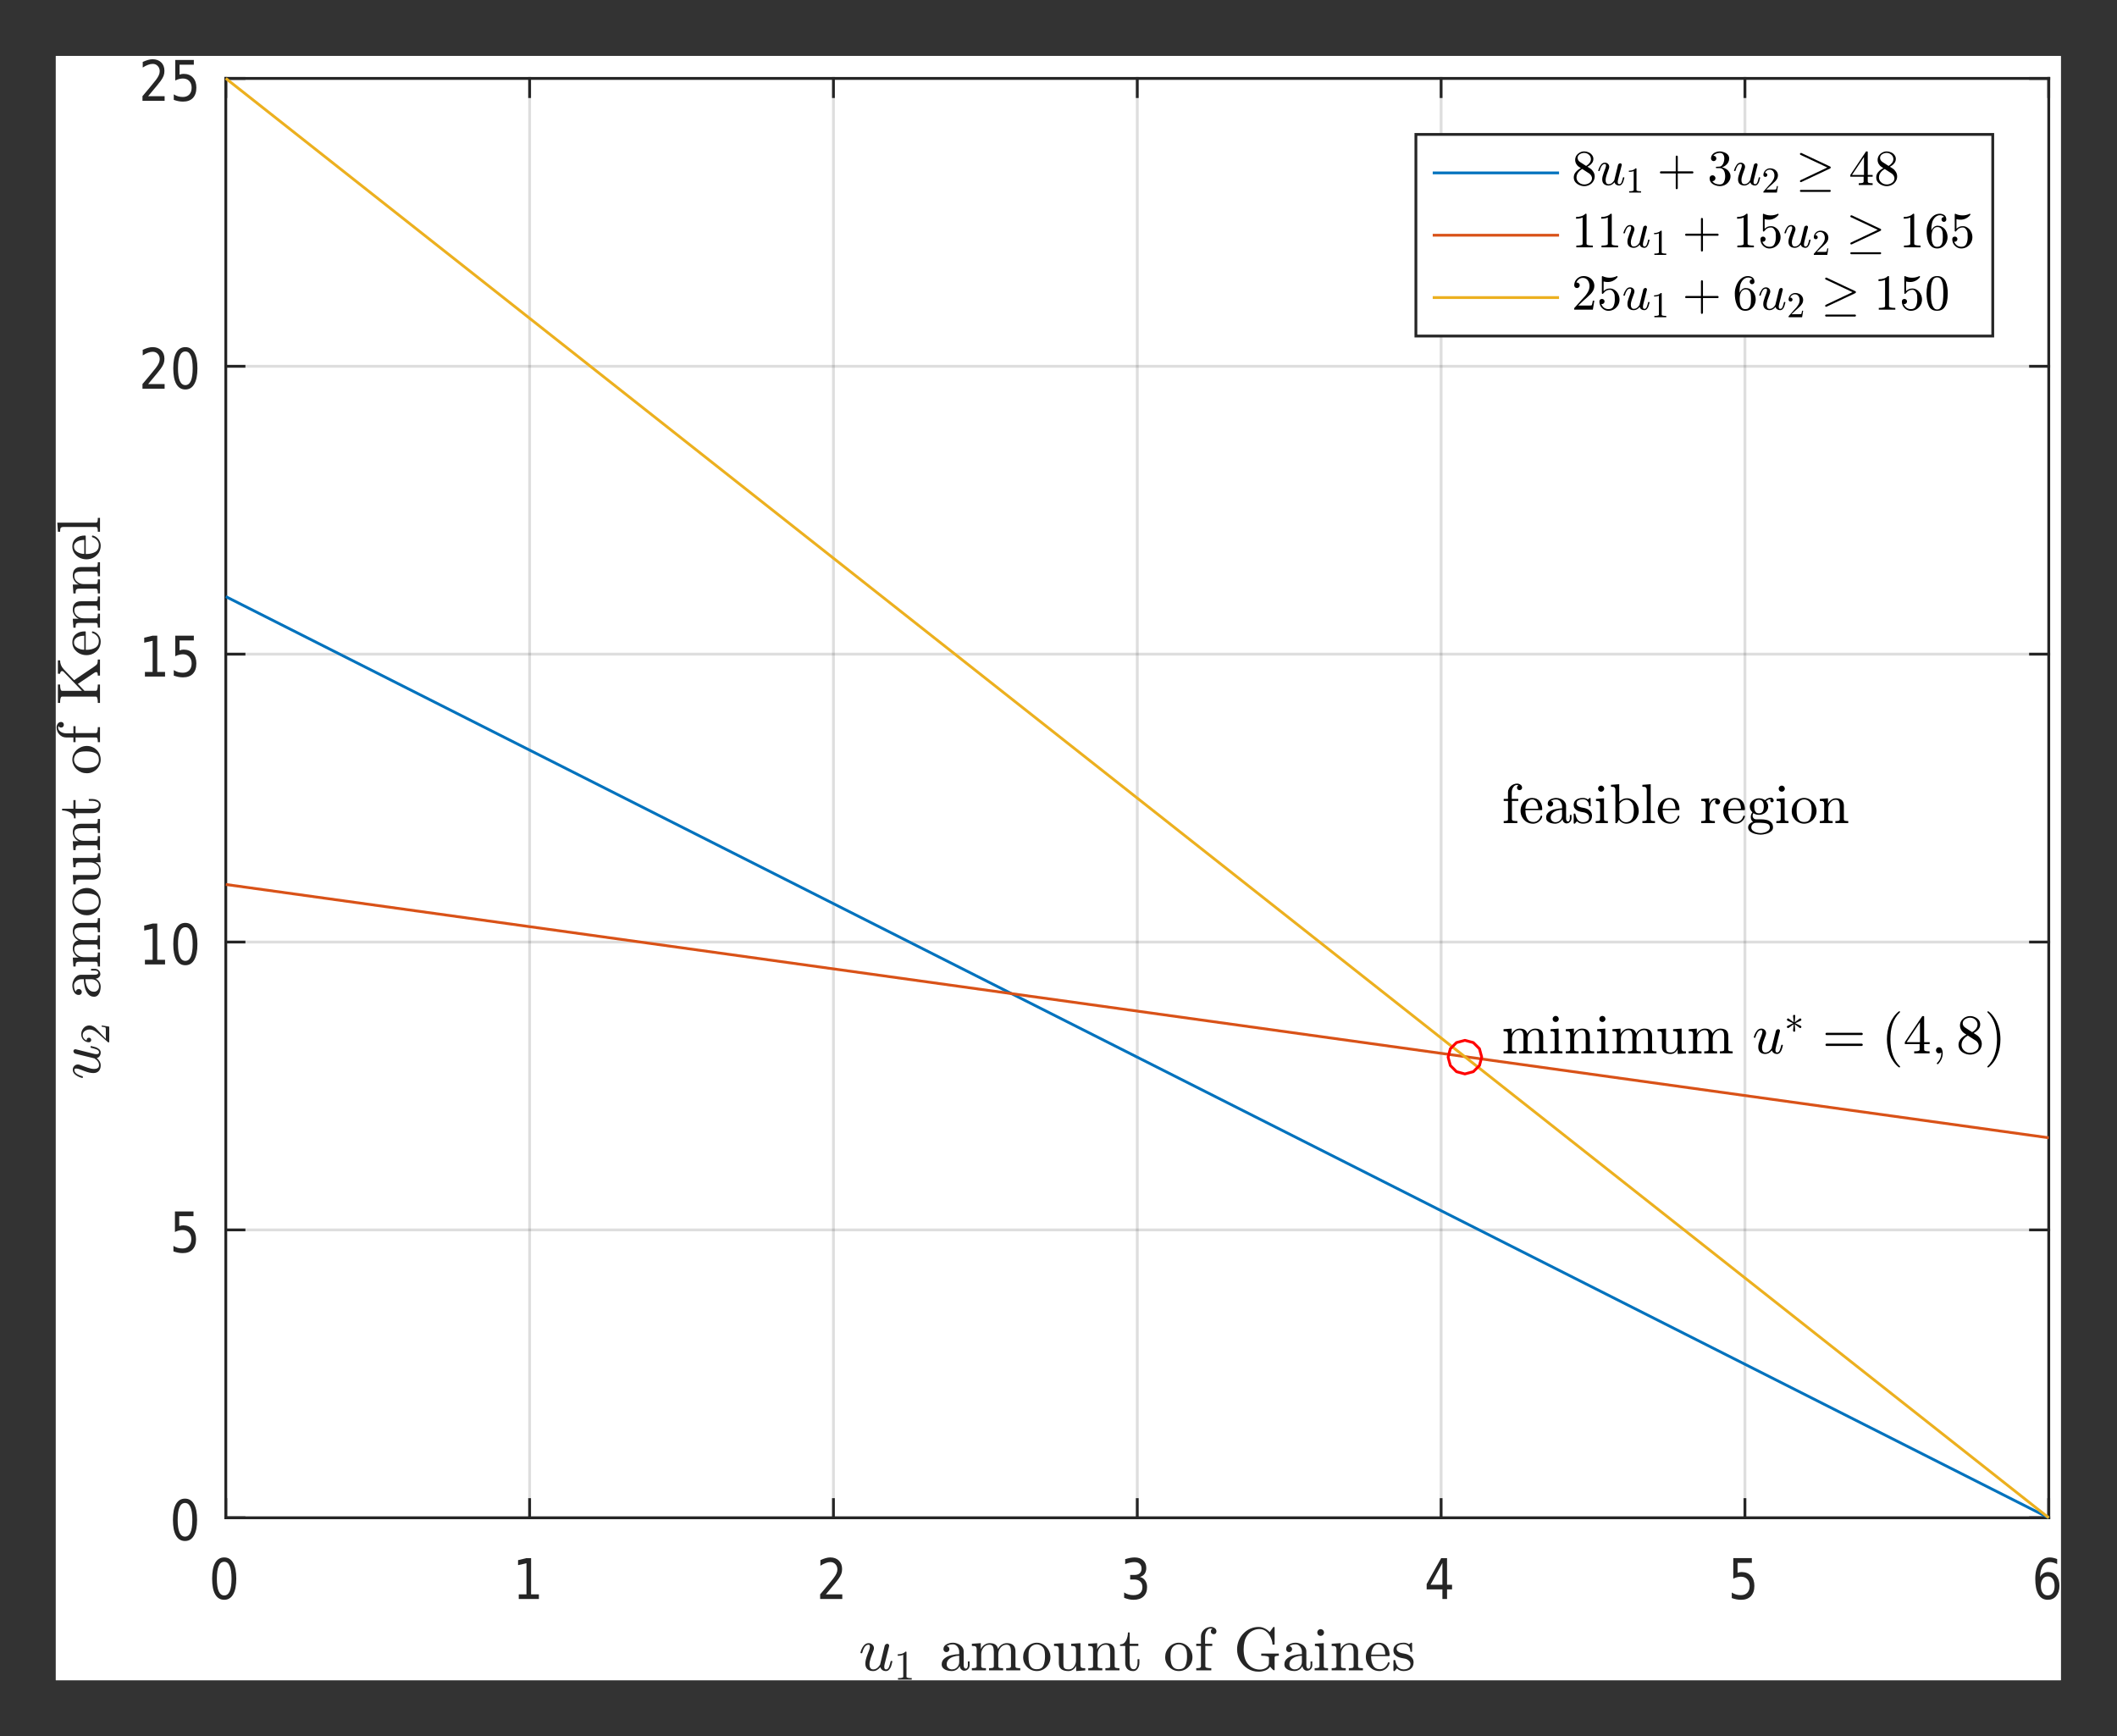 <?xml version="1.0" encoding="UTF-8"?>
<svg width="378pt" height="310pt" version="1.1" viewBox="0 0 378 310" xmlns="http://www.w3.org/2000/svg" xmlns:xlink="http://www.w3.org/1999/xlink">
 <rect x="0" y="0" width="378" height="310" fill="#333333" stroke="none"/>
 <defs>
  <symbol id="glyph0-1" overflow="visible">
   <path d="m2.719-6.641c-0.438 0-0.766 0.25-0.984 0.75s-0.328 1.25-0.328 2.25 0.109 1.75 0.328 2.25 0.547 0.75 0.984 0.75 0.766-0.25 0.984-0.75 0.328-1.25 0.328-2.25-0.109-1.75-0.328-2.25-0.547-0.75-0.984-0.75zm0-0.781c0.695 0 1.227 0.324 1.594 0.969 0.375 0.648 0.562 1.586 0.562 2.812 0 1.23-0.188 2.168-0.562 2.812-0.367 0.648-0.898 0.969-1.594 0.969-0.699 0-1.234-0.32-1.609-0.969-0.367-0.645-0.547-1.582-0.547-2.812 0-1.227 0.18-2.164 0.547-2.812 0.375-0.645 0.91-0.969 1.609-0.969z"/>
  </symbol>
  <symbol id="glyph0-2" overflow="visible">
   <path d="m1.062-0.828h1.375v-5.562l-1.5 0.344v-0.891l1.484-0.359h0.844v6.469h1.391v0.828h-3.594z"/>
  </symbol>
  <symbol id="glyph0-3" overflow="visible">
   <path d="m1.641-0.828h2.938v0.828h-3.953v-0.828c0.32-0.383 0.758-0.906 1.312-1.562 0.551-0.656 0.895-1.078 1.031-1.266 0.27-0.352 0.457-0.648 0.562-0.891 0.113-0.25 0.172-0.492 0.172-0.734 0-0.383-0.121-0.695-0.359-0.938-0.23-0.25-0.527-0.375-0.891-0.375-0.273 0-0.555 0.059-0.844 0.172-0.293 0.105-0.605 0.266-0.938 0.484v-1c0.332-0.156 0.645-0.273 0.938-0.359 0.301-0.082 0.57-0.125 0.812-0.125 0.645 0 1.16 0.188 1.547 0.562 0.383 0.375 0.578 0.883 0.578 1.516 0 0.305-0.047 0.59-0.141 0.859-0.094 0.262-0.273 0.574-0.531 0.938-0.062 0.094-0.281 0.371-0.656 0.828-0.375 0.449-0.902 1.078-1.578 1.891z"/>
  </symbol>
  <symbol id="glyph0-4" overflow="visible">
   <path d="m3.469-3.938c0.406 0.105 0.719 0.32 0.938 0.641 0.227 0.312 0.344 0.703 0.344 1.172 0 0.719-0.215 1.277-0.641 1.672-0.418 0.398-1.016 0.594-1.797 0.594-0.262 0-0.531-0.031-0.812-0.094-0.273-0.062-0.555-0.148-0.844-0.266v-0.953c0.227 0.156 0.484 0.277 0.766 0.359 0.281 0.086 0.57 0.125 0.875 0.125 0.52 0 0.922-0.117 1.203-0.359 0.281-0.25 0.422-0.609 0.422-1.078 0-0.426-0.133-0.758-0.391-1-0.262-0.238-0.621-0.359-1.078-0.359h-0.719v-0.812h0.75c0.414 0 0.734-0.098 0.953-0.297 0.219-0.195 0.328-0.477 0.328-0.844 0-0.363-0.117-0.645-0.344-0.844-0.219-0.207-0.543-0.312-0.969-0.312-0.23 0-0.48 0.031-0.75 0.094-0.262 0.055-0.547 0.141-0.859 0.266v-0.875c0.312-0.102 0.609-0.18 0.891-0.234 0.281-0.051 0.547-0.078 0.797-0.078 0.633 0 1.141 0.172 1.516 0.516 0.375 0.336 0.562 0.793 0.562 1.375 0 0.406-0.102 0.75-0.297 1.031-0.199 0.273-0.48 0.461-0.844 0.562z"/>
  </symbol>
  <symbol id="glyph0-5" overflow="visible">
   <path d="m3.234-6.438-2.125 3.891h2.125zm-0.219-0.859h1.047v4.75h0.891v0.828h-0.891v1.719h-0.828v-1.719h-2.812v-0.953z"/>
  </symbol>
  <symbol id="glyph0-6" overflow="visible">
   <path d="m0.922-7.297h3.312v0.844h-2.547v1.781c0.125-0.051 0.25-0.086 0.375-0.109 0.125-0.02 0.242-0.031 0.359-0.031 0.695 0 1.25 0.227 1.656 0.672 0.406 0.438 0.609 1.039 0.609 1.797 0 0.793-0.211 1.406-0.625 1.844-0.418 0.43-1.008 0.641-1.766 0.641-0.262 0-0.527-0.027-0.797-0.078-0.273-0.055-0.555-0.129-0.844-0.234v-0.984c0.25 0.156 0.508 0.277 0.781 0.359 0.27 0.074 0.551 0.109 0.844 0.109 0.477 0 0.859-0.145 1.141-0.438 0.281-0.301 0.422-0.707 0.422-1.219 0-0.5-0.141-0.895-0.422-1.188-0.281-0.301-0.664-0.453-1.141-0.453-0.23 0-0.461 0.031-0.688 0.094-0.219 0.055-0.445 0.141-0.672 0.266z"/>
  </symbol>
  <symbol id="glyph0-7" overflow="visible">
   <path d="m2.828-4.031c-0.387 0-0.688 0.152-0.906 0.453-0.219 0.305-0.328 0.715-0.328 1.234 0 0.531 0.109 0.949 0.328 1.25 0.219 0.305 0.52 0.453 0.906 0.453 0.375 0 0.672-0.148 0.891-0.453 0.219-0.301 0.328-0.719 0.328-1.25 0-0.52-0.109-0.93-0.328-1.234-0.219-0.301-0.516-0.453-0.891-0.453zm1.672-3.094v0.891c-0.219-0.113-0.438-0.203-0.656-0.266-0.211-0.062-0.418-0.094-0.625-0.094-0.562 0-0.992 0.219-1.281 0.656-0.293 0.438-0.461 1.105-0.5 2 0.164-0.281 0.367-0.492 0.609-0.641 0.25-0.156 0.523-0.234 0.828-0.234 0.625 0 1.117 0.227 1.484 0.672 0.363 0.438 0.547 1.039 0.547 1.797 0 0.75-0.195 1.355-0.578 1.812-0.375 0.449-0.875 0.672-1.5 0.672-0.73 0-1.289-0.32-1.672-0.969-0.375-0.645-0.562-1.582-0.562-2.812 0-1.145 0.234-2.062 0.703-2.75s1.098-1.031 1.891-1.031c0.207 0 0.414 0.027 0.625 0.078 0.219 0.043 0.445 0.117 0.688 0.219z"/>
  </symbol>
  <symbol id="glyph1-1" overflow="visible">
   <path d="m1.172-1.203c0-0.238 0.031-0.484 0.094-0.734s0.148-0.531 0.266-0.844c0.113-0.312 0.219-0.582 0.312-0.812 0.094-0.258 0.141-0.477 0.141-0.656 0-0.219-0.086-0.328-0.25-0.328-0.281 0-0.523 0.152-0.719 0.453-0.188 0.305-0.324 0.637-0.406 1-0.023 0.043-0.055 0.062-0.094 0.062h-0.125c-0.062 0-0.094-0.031-0.094-0.094v-0.031c0.113-0.438 0.289-0.82 0.531-1.156 0.25-0.344 0.562-0.516 0.938-0.516 0.258 0 0.477 0.09 0.656 0.266 0.188 0.168 0.281 0.383 0.281 0.641 0 0.137-0.031 0.281-0.094 0.438-0.031 0.086-0.105 0.277-0.219 0.578-0.117 0.305-0.203 0.555-0.266 0.75-0.062 0.199-0.117 0.391-0.156 0.578-0.043 0.188-0.062 0.383-0.062 0.578 0 0.242 0.051 0.445 0.156 0.609 0.102 0.168 0.273 0.25 0.516 0.25 0.469 0 0.879-0.285 1.234-0.859v-0.078c0.008-0.031 0.02-0.062 0.031-0.094l0.781-3.188c0.031-0.094 0.086-0.176 0.172-0.25 0.094-0.07 0.191-0.109 0.297-0.109 0.082 0 0.156 0.031 0.219 0.094 0.07 0.055 0.109 0.125 0.109 0.219v0.094l-0.797 3.172c-0.055 0.219-0.078 0.398-0.078 0.531 0 0.312 0.102 0.469 0.312 0.469 0.238 0 0.414-0.145 0.531-0.438 0.113-0.289 0.211-0.625 0.297-1 0.008-0.051 0.039-0.078 0.094-0.078h0.125c0.031 0 0.051 0.016 0.062 0.047 0.02 0.023 0.031 0.043 0.031 0.062-0.074 0.324-0.148 0.602-0.219 0.828-0.074 0.219-0.195 0.422-0.359 0.609-0.156 0.176-0.352 0.266-0.578 0.266-0.242 0-0.453-0.062-0.641-0.188-0.18-0.133-0.297-0.305-0.359-0.516-0.168 0.211-0.367 0.383-0.594 0.516-0.219 0.125-0.453 0.188-0.703 0.188-0.418 0-0.75-0.117-1-0.344-0.25-0.227-0.375-0.555-0.375-0.984z"/>
  </symbol>
  <symbol id="glyph2-1" overflow="visible">
   <path d="m0.703 0v-0.266c0.625 0 0.938-0.078 0.938-0.234v-3.938c-0.262 0.125-0.59 0.188-0.984 0.188v-0.266c0.613 0 1.078-0.16 1.391-0.484h0.094c0.02 0 0.035 0.012 0.047 0.031 0.02 0.012 0.031 0.027 0.031 0.047v4.422c0 0.156 0.312 0.234 0.938 0.234v0.266z"/>
  </symbol>
  <symbol id="glyph3-1" overflow="visible">
   <path d="m0.438-1.078c0-0.438 0.172-0.789 0.516-1.062 0.344-0.281 0.754-0.473 1.234-0.578 0.488-0.113 0.945-0.172 1.375-0.172v-0.453c0-0.207-0.047-0.41-0.141-0.609-0.094-0.207-0.23-0.375-0.406-0.5-0.168-0.125-0.359-0.188-0.578-0.188-0.48 0-0.852 0.109-1.109 0.328 0.145 0 0.258 0.055 0.344 0.156 0.094 0.105 0.141 0.23 0.141 0.375 0 0.148-0.055 0.273-0.156 0.375-0.105 0.105-0.227 0.156-0.359 0.156-0.156 0-0.289-0.051-0.391-0.156-0.105-0.102-0.156-0.227-0.156-0.375 0-0.383 0.176-0.672 0.531-0.859 0.352-0.195 0.738-0.297 1.156-0.297 0.301 0 0.602 0.07 0.906 0.203 0.301 0.125 0.547 0.309 0.734 0.547 0.188 0.23 0.281 0.5 0.281 0.812v2.484c0 0.148 0.031 0.281 0.094 0.406 0.062 0.117 0.16 0.172 0.297 0.172 0.113 0 0.203-0.062 0.266-0.188s0.094-0.254 0.094-0.391v-0.703h0.312v0.703c0 0.168-0.043 0.324-0.125 0.469-0.086 0.148-0.199 0.266-0.344 0.359-0.148 0.082-0.305 0.125-0.469 0.125-0.219 0-0.406-0.082-0.562-0.25-0.156-0.164-0.246-0.363-0.266-0.594-0.137 0.281-0.336 0.508-0.594 0.672-0.262 0.156-0.543 0.234-0.844 0.234-0.281 0-0.559-0.043-0.828-0.125-0.273-0.082-0.5-0.211-0.688-0.391-0.18-0.176-0.266-0.406-0.266-0.688zm0.891 0c0 0.262 0.094 0.48 0.281 0.656 0.195 0.168 0.422 0.25 0.672 0.25 0.238 0 0.453-0.055 0.641-0.172 0.195-0.113 0.352-0.273 0.469-0.484 0.113-0.207 0.172-0.422 0.172-0.641v-1.141c-0.336 0-0.68 0.059-1.031 0.172-0.344 0.105-0.633 0.273-0.859 0.5-0.23 0.23-0.344 0.516-0.344 0.859z"/>
  </symbol>
  <symbol id="glyph3-2" overflow="visible">
   <path d="m0.328 0v-0.391c0.25 0 0.453-0.016 0.609-0.047 0.164-0.039 0.25-0.141 0.25-0.297v-3c0-0.195-0.031-0.336-0.094-0.422-0.055-0.094-0.137-0.148-0.25-0.172-0.117-0.02-0.289-0.031-0.516-0.031v-0.391l1.594-0.109v1.078c0.145-0.32 0.363-0.582 0.656-0.781 0.289-0.195 0.602-0.297 0.938-0.297 0.844 0 1.336 0.344 1.484 1.031 0.145-0.312 0.359-0.562 0.641-0.75 0.289-0.188 0.602-0.281 0.938-0.281 0.332 0 0.613 0.059 0.844 0.172 0.227 0.105 0.398 0.266 0.516 0.484 0.113 0.219 0.172 0.496 0.172 0.828v2.641c0 0.156 0.078 0.258 0.234 0.297 0.164 0.031 0.375 0.047 0.625 0.047v0.391h-2.516v-0.391c0.25 0 0.453-0.016 0.609-0.047 0.164-0.039 0.25-0.141 0.25-0.297v-2.609c0-0.375-0.055-0.672-0.156-0.891-0.105-0.227-0.32-0.344-0.641-0.344-0.43 0-0.781 0.172-1.062 0.516-0.273 0.336-0.406 0.719-0.406 1.156v2.172c0 0.156 0.078 0.258 0.234 0.297 0.164 0.031 0.375 0.047 0.625 0.047v0.391h-2.516v-0.391c0.25 0 0.453-0.016 0.609-0.047 0.164-0.039 0.25-0.141 0.25-0.297v-2.609c0-0.363-0.055-0.66-0.156-0.891-0.105-0.227-0.32-0.344-0.641-0.344-0.43 0-0.777 0.172-1.047 0.516-0.273 0.336-0.406 0.719-0.406 1.156v2.172c0 0.156 0.078 0.258 0.234 0.297 0.156 0.031 0.359 0.047 0.609 0.047v0.391z"/>
  </symbol>
  <symbol id="glyph3-3" overflow="visible">
   <path d="m2.75 0.125c-0.438 0-0.844-0.109-1.219-0.328-0.375-0.227-0.672-0.531-0.891-0.906s-0.328-0.785-0.328-1.234c0-0.332 0.055-0.656 0.172-0.969 0.125-0.312 0.297-0.586 0.516-0.828 0.227-0.25 0.488-0.441 0.781-0.578 0.301-0.145 0.625-0.219 0.969-0.219 0.445 0 0.852 0.121 1.219 0.359 0.375 0.242 0.672 0.562 0.891 0.969 0.219 0.398 0.328 0.82 0.328 1.266 0 0.438-0.109 0.852-0.328 1.234-0.219 0.375-0.516 0.68-0.891 0.906-0.375 0.219-0.781 0.328-1.219 0.328zm0-0.328c0.582 0 0.973-0.211 1.172-0.641 0.195-0.426 0.297-0.969 0.297-1.625 0-0.363-0.023-0.664-0.062-0.906-0.031-0.25-0.117-0.473-0.25-0.672-0.086-0.113-0.188-0.219-0.312-0.312s-0.262-0.16-0.406-0.203c-0.148-0.051-0.293-0.078-0.438-0.078-0.23 0-0.449 0.055-0.656 0.156-0.211 0.105-0.383 0.25-0.516 0.438-0.137 0.211-0.227 0.438-0.266 0.688-0.031 0.25-0.047 0.547-0.047 0.891 0 0.418 0.035 0.793 0.109 1.125 0.07 0.324 0.211 0.594 0.422 0.812 0.219 0.219 0.535 0.328 0.953 0.328z"/>
  </symbol>
  <symbol id="glyph3-4" overflow="visible">
   <path d="m1.188-1.312v-2.422c0-0.195-0.031-0.336-0.094-0.422-0.055-0.094-0.137-0.148-0.25-0.172-0.117-0.02-0.289-0.031-0.516-0.031v-0.391l1.672-0.109v3.547c0 0.293 0.016 0.516 0.047 0.672 0.039 0.156 0.129 0.277 0.266 0.359 0.133 0.074 0.348 0.109 0.641 0.109 0.395 0 0.707-0.16 0.938-0.484 0.238-0.332 0.359-0.707 0.359-1.125v-1.953c0-0.195-0.031-0.336-0.094-0.422-0.062-0.094-0.152-0.148-0.266-0.172-0.105-0.02-0.273-0.031-0.5-0.031v-0.391l1.656-0.109v3.859c0 0.199 0.023 0.34 0.078 0.422 0.062 0.086 0.148 0.137 0.266 0.156 0.113 0.023 0.285 0.031 0.516 0.031v0.391l-1.625 0.125v-0.938c-0.137 0.281-0.328 0.512-0.578 0.688-0.242 0.164-0.508 0.25-0.797 0.25-0.531 0-0.953-0.109-1.266-0.328-0.305-0.227-0.453-0.598-0.453-1.109z"/>
  </symbol>
  <symbol id="glyph3-5" overflow="visible">
   <path d="m0.328 0v-0.391c0.25 0 0.453-0.016 0.609-0.047 0.164-0.039 0.25-0.141 0.25-0.297v-3c0-0.195-0.031-0.336-0.094-0.422-0.055-0.094-0.137-0.148-0.25-0.172-0.117-0.02-0.289-0.031-0.516-0.031v-0.391l1.594-0.109v1.078c0.145-0.32 0.363-0.582 0.656-0.781 0.289-0.195 0.602-0.297 0.938-0.297 0.508 0 0.891 0.125 1.141 0.375 0.258 0.242 0.391 0.609 0.391 1.109v2.641c0 0.156 0.078 0.258 0.234 0.297 0.164 0.031 0.375 0.047 0.625 0.047v0.391h-2.516v-0.391c0.25 0 0.453-0.016 0.609-0.047 0.164-0.039 0.25-0.141 0.25-0.297v-2.609c0-0.363-0.055-0.66-0.156-0.891-0.105-0.227-0.32-0.344-0.641-0.344-0.43 0-0.777 0.172-1.047 0.516-0.273 0.336-0.406 0.719-0.406 1.156v2.172c0 0.156 0.078 0.258 0.234 0.297 0.156 0.031 0.359 0.047 0.609 0.047v0.391z"/>
  </symbol>
  <symbol id="glyph3-6" overflow="visible">
   <path d="m1.125-1.328v-3.031h-0.922v-0.281c0.477 0 0.832-0.223 1.062-0.672 0.227-0.445 0.344-0.93 0.344-1.453h0.312v2.016h1.547v0.391h-1.547v3.016c0 0.305 0.051 0.57 0.156 0.797 0.102 0.23 0.285 0.344 0.547 0.344 0.25 0 0.426-0.117 0.531-0.359 0.113-0.238 0.172-0.5 0.172-0.781v-0.656h0.328v0.672c0 0.23-0.043 0.461-0.125 0.688-0.086 0.219-0.211 0.402-0.375 0.547-0.168 0.145-0.371 0.219-0.609 0.219-0.438 0-0.789-0.129-1.047-0.391-0.25-0.27-0.375-0.625-0.375-1.062z"/>
  </symbol>
  <symbol id="glyph3-7" overflow="visible">
   <path d="m0.359 0v-0.391c0.238 0 0.438-0.016 0.594-0.047 0.164-0.039 0.25-0.141 0.25-0.297v-3.625h-0.844v-0.391h0.844v-1.312c0-0.227 0.047-0.445 0.141-0.656 0.102-0.207 0.238-0.391 0.406-0.547 0.164-0.156 0.359-0.273 0.578-0.359 0.219-0.082 0.441-0.125 0.672-0.125 0.25 0 0.473 0.074 0.672 0.219 0.195 0.148 0.297 0.34 0.297 0.578 0 0.148-0.047 0.266-0.141 0.359s-0.215 0.141-0.359 0.141c-0.137 0-0.258-0.047-0.359-0.141-0.094-0.094-0.141-0.211-0.141-0.359 0-0.227 0.098-0.379 0.297-0.453-0.117-0.039-0.219-0.062-0.312-0.062-0.219 0-0.406 0.078-0.562 0.234-0.148 0.148-0.262 0.328-0.344 0.547-0.074 0.219-0.109 0.438-0.109 0.656v1.281h1.281v0.391h-1.234v3.625c0 0.148 0.102 0.242 0.312 0.281 0.219 0.043 0.469 0.062 0.75 0.062v0.391z"/>
  </symbol>
  <symbol id="glyph3-8" overflow="visible">
   <path d="m2.531-1.172c0.258 0.324 0.582 0.578 0.969 0.766 0.383 0.18 0.781 0.266 1.188 0.266 0.414 0 0.789-0.102 1.125-0.312 0.332-0.207 0.5-0.504 0.5-0.891v-0.922c0-0.227-0.461-0.344-1.375-0.344v-0.391h3.141v0.391c-0.23 0-0.414 0.023-0.547 0.062-0.137 0.031-0.203 0.125-0.203 0.281v2.172c0 0.023-0.012 0.043-0.031 0.062-0.023 0.023-0.043 0.031-0.062 0.031-0.074 0-0.188-0.078-0.344-0.234-0.156-0.164-0.281-0.312-0.375-0.438-0.188 0.312-0.477 0.543-0.859 0.688-0.375 0.145-0.773 0.219-1.188 0.219-0.719 0-1.371-0.184-1.953-0.547-0.586-0.363-1.047-0.852-1.391-1.469-0.336-0.613-0.5-1.273-0.5-1.984 0-0.508 0.094-1.008 0.281-1.5 0.195-0.5 0.473-0.93 0.828-1.297 0.352-0.375 0.766-0.664 1.234-0.875 0.469-0.207 0.969-0.312 1.5-0.312 0.375 0 0.727 0.086 1.062 0.25 0.344 0.156 0.648 0.383 0.922 0.672l0.625-0.891c0.051-0.02 0.078-0.031 0.078-0.031h0.078c0.02 0 0.039 0.012 0.062 0.031 0.02 0.012 0.031 0.027 0.031 0.047v2.984c0 0.062-0.031 0.094-0.094 0.094h-0.188c-0.074 0-0.109-0.031-0.109-0.094 0-0.219-0.043-0.457-0.125-0.719-0.086-0.258-0.195-0.504-0.328-0.734-0.125-0.238-0.277-0.445-0.453-0.625-0.406-0.406-0.875-0.609-1.406-0.609-0.418 0-0.812 0.094-1.188 0.281-0.367 0.18-0.672 0.43-0.922 0.75-0.273 0.344-0.461 0.742-0.562 1.188-0.105 0.438-0.156 0.902-0.156 1.391 0 1.125 0.242 1.992 0.734 2.594z"/>
  </symbol>
  <symbol id="glyph3-9" overflow="visible">
   <path d="m0.344 0v-0.391c0.25 0 0.453-0.016 0.609-0.047 0.164-0.039 0.25-0.141 0.25-0.297v-3c0-0.281-0.059-0.453-0.172-0.516-0.105-0.07-0.32-0.109-0.641-0.109v-0.391l1.578-0.109v4.125c0 0.156 0.066 0.258 0.203 0.297 0.145 0.031 0.332 0.047 0.562 0.047v0.391zm0.469-6.75c0-0.164 0.055-0.305 0.172-0.422 0.125-0.125 0.266-0.188 0.422-0.188 0.102 0 0.203 0.027 0.297 0.078 0.102 0.055 0.18 0.133 0.234 0.234 0.051 0.094 0.078 0.195 0.078 0.297 0 0.156-0.062 0.297-0.188 0.422-0.117 0.117-0.258 0.172-0.422 0.172-0.156 0-0.297-0.055-0.422-0.172-0.117-0.125-0.172-0.266-0.172-0.422z"/>
  </symbol>
  <symbol id="glyph3-10" overflow="visible">
   <path d="m2.734 0.125c-0.449 0-0.859-0.117-1.234-0.344-0.367-0.238-0.656-0.551-0.875-0.938-0.211-0.395-0.312-0.812-0.312-1.25s0.094-0.848 0.281-1.234c0.195-0.383 0.469-0.695 0.812-0.938 0.352-0.238 0.742-0.359 1.172-0.359 0.344 0 0.633 0.059 0.875 0.172 0.25 0.117 0.453 0.277 0.609 0.484 0.164 0.199 0.289 0.434 0.375 0.703 0.082 0.273 0.125 0.57 0.125 0.891 0 0.094-0.039 0.141-0.109 0.141h-3.188v0.125c0 0.605 0.117 1.125 0.359 1.562 0.25 0.438 0.656 0.656 1.219 0.656 0.219 0 0.422-0.047 0.609-0.141 0.195-0.102 0.363-0.242 0.5-0.422 0.145-0.176 0.242-0.367 0.297-0.578 0.008-0.02 0.02-0.039 0.031-0.062 0.02-0.02 0.047-0.031 0.078-0.031h0.094c0.07 0 0.109 0.047 0.109 0.141-0.105 0.418-0.328 0.762-0.672 1.031-0.344 0.262-0.73 0.391-1.156 0.391zm-1.453-2.938h2.5c0-0.281-0.039-0.562-0.109-0.844-0.074-0.281-0.203-0.516-0.391-0.703-0.18-0.188-0.414-0.281-0.703-0.281-0.418 0-0.742 0.199-0.969 0.594-0.219 0.387-0.328 0.797-0.328 1.234z"/>
  </symbol>
  <symbol id="glyph3-11" overflow="visible">
   <path d="m0.359 0.031v-1.797c0-0.051 0.035-0.078 0.109-0.078h0.125c0.039 0 0.07 0.027 0.094 0.078 0.195 1.062 0.691 1.594 1.484 1.594 0.344 0 0.629-0.078 0.859-0.234 0.238-0.156 0.359-0.398 0.359-0.734 0-0.227-0.094-0.426-0.281-0.594-0.18-0.164-0.391-0.281-0.641-0.344l-0.734-0.141c-0.25-0.051-0.48-0.133-0.688-0.25-0.199-0.113-0.367-0.258-0.5-0.438-0.125-0.188-0.188-0.406-0.188-0.656 0-0.32 0.082-0.582 0.25-0.781 0.176-0.207 0.398-0.359 0.672-0.453 0.27-0.094 0.566-0.141 0.891-0.141 0.375 0 0.695 0.105 0.969 0.312l0.328-0.281c0-0.02 0.016-0.031 0.047-0.031h0.078c0.02 0 0.039 0.012 0.062 0.031 0.02 0.023 0.031 0.043 0.031 0.062v1.438c0 0.074-0.031 0.109-0.094 0.109h-0.125c-0.062 0-0.094-0.035-0.094-0.109 0-0.375-0.109-0.676-0.328-0.906-0.211-0.238-0.508-0.359-0.891-0.359-0.336 0-0.621 0.062-0.859 0.188-0.242 0.117-0.359 0.324-0.359 0.625 0 0.199 0.082 0.367 0.25 0.5 0.176 0.137 0.383 0.23 0.625 0.281l0.734 0.141c0.25 0.055 0.484 0.152 0.703 0.297 0.219 0.137 0.391 0.309 0.516 0.516 0.125 0.199 0.188 0.434 0.188 0.703 0 0.262-0.047 0.492-0.141 0.688-0.086 0.188-0.211 0.352-0.375 0.484-0.156 0.125-0.352 0.219-0.578 0.281-0.219 0.062-0.449 0.094-0.688 0.094-0.461 0-0.855-0.156-1.188-0.469l-0.406 0.438c0 0.02-0.016 0.031-0.047 0.031h-0.062c-0.074 0-0.109-0.031-0.109-0.094z"/>
  </symbol>
  <symbol id="glyph4-1" overflow="visible">
   <path d="m-1.203-1.172c-0.238 0-0.484-0.031-0.734-0.094s-0.531-0.148-0.844-0.266c-0.312-0.113-0.582-0.219-0.812-0.312-0.258-0.094-0.477-0.141-0.656-0.141-0.219 0-0.328 0.086-0.328 0.25 0 0.281 0.152 0.523 0.453 0.719 0.305 0.188 0.637 0.324 1 0.406 0.043 0.023 0.062 0.055 0.062 0.094v0.125c0 0.062-0.031 0.094-0.094 0.094h-0.031c-0.438-0.113-0.82-0.289-1.156-0.531-0.344-0.25-0.516-0.562-0.516-0.938 0-0.258 0.09-0.477 0.266-0.656 0.168-0.188 0.383-0.281 0.641-0.281 0.137 0 0.281 0.031 0.438 0.094 0.086 0.031 0.277 0.105 0.578 0.219 0.305 0.117 0.555 0.203 0.75 0.266 0.199 0.062 0.391 0.117 0.578 0.156 0.188 0.043 0.383 0.062 0.578 0.062 0.242 0 0.445-0.051 0.609-0.156 0.168-0.102 0.25-0.273 0.25-0.516 0-0.469-0.285-0.879-0.859-1.234h-0.078c-0.031-0.008-0.062-0.02-0.094-0.031l-3.188-0.781c-0.094-0.031-0.176-0.086-0.25-0.172-0.07-0.094-0.109-0.191-0.109-0.297 0-0.082 0.031-0.156 0.094-0.219 0.055-0.07 0.125-0.109 0.219-0.109h0.094l3.172 0.797c0.219 0.055 0.398 0.078 0.531 0.078 0.312 0 0.469-0.102 0.469-0.312 0-0.238-0.145-0.414-0.438-0.531-0.289-0.113-0.625-0.211-1-0.297-0.051-0.008-0.078-0.039-0.078-0.094v-0.125c0-0.031 0.016-0.051 0.047-0.062 0.023-0.02 0.043-0.031 0.062-0.031 0.324 0.074 0.602 0.148 0.828 0.219 0.219 0.074 0.422 0.195 0.609 0.359 0.176 0.156 0.266 0.352 0.266 0.578 0 0.242-0.062 0.453-0.188 0.641-0.133 0.18-0.305 0.297-0.516 0.359 0.211 0.168 0.383 0.367 0.516 0.594 0.125 0.219 0.188 0.453 0.188 0.703 0 0.418-0.117 0.75-0.344 1-0.227 0.25-0.555 0.375-0.984 0.375z"/>
  </symbol>
  <symbol id="glyph5-1" overflow="visible">
   <path d="m0-0.375h-0.203c-0.008 0-0.02-0.004-0.031-0.016l-1.297-1.156c-0.188-0.176-0.344-0.316-0.469-0.422-0.133-0.113-0.285-0.223-0.453-0.328-0.164-0.113-0.336-0.203-0.516-0.266-0.176-0.062-0.363-0.094-0.562-0.094-0.195 0-0.391 0.043-0.578 0.125-0.188 0.074-0.336 0.184-0.453 0.328-0.113 0.148-0.172 0.328-0.172 0.547s0.07 0.418 0.203 0.594c0.125 0.168 0.293 0.289 0.5 0.359v-0.078c0-0.113 0.039-0.207 0.109-0.281 0.074-0.082 0.172-0.125 0.297-0.125 0.117 0 0.215 0.043 0.297 0.125 0.074 0.074 0.109 0.168 0.109 0.281 0 0.117-0.039 0.215-0.125 0.297-0.082 0.074-0.176 0.109-0.281 0.109-0.188 0-0.363-0.035-0.531-0.109-0.164-0.07-0.312-0.172-0.438-0.297-0.133-0.133-0.234-0.285-0.297-0.453-0.07-0.164-0.109-0.344-0.109-0.531 0-0.289 0.062-0.555 0.188-0.797 0.125-0.25 0.297-0.445 0.516-0.594 0.219-0.145 0.477-0.219 0.766-0.219 0.219 0 0.43 0.055 0.625 0.156 0.199 0.094 0.375 0.215 0.531 0.359 0.156 0.148 0.34 0.34 0.547 0.578 0.199 0.23 0.336 0.383 0.406 0.453l0.812 0.844v-0.719-0.891c-0.008-0.238-0.02-0.363-0.031-0.375-0.062-0.062-0.297-0.125-0.703-0.188v-0.219l1.344 0.219z"/>
  </symbol>
  <symbol id="glyph6-1" overflow="visible">
   <path d="m-1.078-0.438c-0.438 0-0.789-0.172-1.062-0.516-0.281-0.344-0.473-0.754-0.578-1.234-0.113-0.488-0.172-0.945-0.172-1.375h-0.453c-0.207 0-0.41 0.047-0.609 0.141-0.207 0.094-0.375 0.23-0.5 0.406-0.125 0.168-0.188 0.359-0.188 0.578 0 0.48 0.109 0.852 0.328 1.109 0-0.145 0.055-0.258 0.156-0.344 0.105-0.094 0.23-0.141 0.375-0.141 0.148 0 0.273 0.055 0.375 0.156 0.105 0.105 0.156 0.227 0.156 0.359 0 0.156-0.051 0.289-0.156 0.391-0.102 0.105-0.227 0.156-0.375 0.156-0.383 0-0.672-0.176-0.859-0.531-0.195-0.352-0.297-0.738-0.297-1.156 0-0.301 0.07-0.602 0.203-0.906 0.125-0.301 0.309-0.547 0.547-0.734 0.23-0.188 0.5-0.281 0.812-0.281h2.484c0.148 0 0.281-0.031 0.406-0.094 0.117-0.062 0.172-0.16 0.172-0.297 0-0.113-0.062-0.203-0.188-0.266s-0.254-0.094-0.391-0.094h-0.703v-0.312h0.703c0.168 0 0.324 0.043 0.469 0.125 0.148 0.086 0.266 0.199 0.359 0.344 0.082 0.148 0.125 0.305 0.125 0.469 0 0.219-0.082 0.406-0.25 0.562-0.164 0.156-0.363 0.246-0.594 0.266 0.281 0.137 0.508 0.336 0.672 0.594 0.156 0.262 0.234 0.543 0.234 0.844 0 0.281-0.043 0.559-0.125 0.828-0.082 0.273-0.211 0.5-0.391 0.688-0.176 0.18-0.406 0.266-0.688 0.266zm0-0.891c0.262 0 0.48-0.094 0.656-0.281 0.168-0.195 0.25-0.422 0.25-0.672 0-0.238-0.055-0.453-0.172-0.641-0.113-0.195-0.273-0.352-0.484-0.469-0.207-0.113-0.422-0.172-0.641-0.172h-1.141c0 0.336 0.059 0.68 0.172 1.031 0.105 0.344 0.273 0.633 0.5 0.859 0.23 0.23 0.516 0.344 0.859 0.344z"/>
  </symbol>
  <symbol id="glyph6-2" overflow="visible">
   <path d="m0-0.328h-0.391c0-0.25-0.016-0.453-0.047-0.609-0.039-0.164-0.141-0.25-0.297-0.25h-3c-0.195 0-0.336 0.031-0.422 0.094-0.094 0.055-0.148 0.137-0.172 0.25-0.02 0.117-0.031 0.289-0.031 0.516h-0.391l-0.109-1.594h1.078c-0.32-0.145-0.582-0.363-0.781-0.656-0.195-0.289-0.297-0.602-0.297-0.938 0-0.844 0.344-1.336 1.031-1.484-0.312-0.145-0.562-0.359-0.75-0.641-0.188-0.289-0.281-0.602-0.281-0.938 0-0.332 0.059-0.613 0.172-0.844 0.105-0.227 0.266-0.398 0.484-0.516 0.219-0.113 0.496-0.172 0.828-0.172h2.641c0.156 0 0.258-0.078 0.297-0.234 0.031-0.164 0.047-0.375 0.047-0.625h0.391v2.516h-0.391c0-0.25-0.016-0.453-0.047-0.609-0.039-0.164-0.141-0.25-0.297-0.25h-2.609c-0.375 0-0.672 0.055-0.891 0.156-0.227 0.105-0.344 0.32-0.344 0.641 0 0.43 0.172 0.781 0.516 1.062 0.336 0.273 0.719 0.406 1.156 0.406h2.172c0.156 0 0.258-0.078 0.297-0.234 0.031-0.164 0.047-0.375 0.047-0.625h0.391v2.516h-0.391c0-0.25-0.016-0.453-0.047-0.609-0.039-0.164-0.141-0.25-0.297-0.25h-2.609c-0.363 0-0.66 0.055-0.891 0.156-0.227 0.105-0.344 0.32-0.344 0.641 0 0.43 0.172 0.777 0.516 1.047 0.336 0.273 0.719 0.406 1.156 0.406h2.172c0.156 0 0.258-0.078 0.297-0.234 0.031-0.156 0.047-0.359 0.047-0.609h0.391z"/>
  </symbol>
  <symbol id="glyph6-3" overflow="visible">
   <path d="m0.125-2.75c0 0.438-0.109 0.844-0.328 1.219-0.227 0.375-0.531 0.672-0.906 0.891s-0.785 0.328-1.234 0.328c-0.332 0-0.656-0.055-0.969-0.172-0.312-0.125-0.586-0.297-0.828-0.516-0.25-0.227-0.441-0.488-0.578-0.781-0.145-0.301-0.219-0.625-0.219-0.969 0-0.445 0.121-0.852 0.359-1.219 0.242-0.375 0.562-0.672 0.969-0.891 0.398-0.219 0.82-0.328 1.266-0.328 0.438 0 0.852 0.109 1.234 0.328 0.375 0.219 0.68 0.516 0.906 0.891 0.219 0.375 0.328 0.781 0.328 1.219zm-0.328 0c0-0.582-0.211-0.973-0.641-1.172-0.426-0.195-0.969-0.297-1.625-0.297-0.363 0-0.664 0.023-0.906 0.062-0.25 0.031-0.473 0.117-0.672 0.25-0.113 0.086-0.219 0.188-0.312 0.312s-0.16 0.262-0.203 0.406c-0.051 0.148-0.078 0.293-0.078 0.438 0 0.23 0.055 0.449 0.156 0.656 0.105 0.211 0.25 0.383 0.438 0.516 0.211 0.137 0.438 0.227 0.688 0.266 0.25 0.031 0.547 0.047 0.891 0.047 0.418 0 0.793-0.035 1.125-0.109 0.324-0.07 0.594-0.211 0.812-0.422 0.219-0.219 0.328-0.535 0.328-0.953z"/>
  </symbol>
  <symbol id="glyph6-4" overflow="visible">
   <path d="m-1.312-1.188h-2.422c-0.195 0-0.336 0.031-0.422 0.094-0.094 0.055-0.148 0.137-0.172 0.25-0.02 0.117-0.031 0.289-0.031 0.516h-0.391l-0.109-1.672h3.547c0.293 0 0.516-0.016 0.672-0.047 0.156-0.039 0.277-0.129 0.359-0.266 0.074-0.133 0.109-0.348 0.109-0.641 0-0.395-0.16-0.707-0.484-0.938-0.332-0.238-0.707-0.359-1.125-0.359h-1.953c-0.195 0-0.336 0.031-0.422 0.094-0.094 0.062-0.148 0.152-0.172 0.266-0.02 0.105-0.031 0.273-0.031 0.5h-0.391l-0.109-1.656h3.859c0.199 0 0.34-0.023 0.422-0.078 0.086-0.062 0.137-0.148 0.156-0.266 0.023-0.113 0.031-0.285 0.031-0.516h0.391l0.125 1.625h-0.938c0.281 0.137 0.512 0.328 0.688 0.578 0.164 0.242 0.25 0.508 0.25 0.797 0 0.531-0.109 0.953-0.328 1.266-0.227 0.305-0.598 0.453-1.109 0.453z"/>
  </symbol>
  <symbol id="glyph6-5" overflow="visible">
   <path d="m0-0.328h-0.391c0-0.25-0.016-0.453-0.047-0.609-0.039-0.164-0.141-0.25-0.297-0.25h-3c-0.195 0-0.336 0.031-0.422 0.094-0.094 0.055-0.148 0.137-0.172 0.25-0.02 0.117-0.031 0.289-0.031 0.516h-0.391l-0.109-1.594h1.078c-0.32-0.145-0.582-0.363-0.781-0.656-0.195-0.289-0.297-0.602-0.297-0.938 0-0.508 0.125-0.891 0.375-1.141 0.242-0.258 0.609-0.391 1.109-0.391h2.641c0.156 0 0.258-0.078 0.297-0.234 0.031-0.164 0.047-0.375 0.047-0.625h0.391v2.516h-0.391c0-0.25-0.016-0.453-0.047-0.609-0.039-0.164-0.141-0.25-0.297-0.25h-2.609c-0.363 0-0.66 0.055-0.891 0.156-0.227 0.105-0.344 0.32-0.344 0.641 0 0.43 0.172 0.777 0.516 1.047 0.336 0.273 0.719 0.406 1.156 0.406h2.172c0.156 0 0.258-0.078 0.297-0.234 0.031-0.156 0.047-0.359 0.047-0.609h0.391z"/>
  </symbol>
  <symbol id="glyph6-6" overflow="visible">
   <path d="m-1.328-1.125h-3.031v0.922h-0.281c0-0.477-0.223-0.832-0.672-1.062-0.445-0.227-0.93-0.344-1.453-0.344v-0.312h2.016v-1.547h0.391v1.547h3.016c0.305 0 0.57-0.051 0.797-0.156 0.23-0.102 0.344-0.285 0.344-0.547 0-0.25-0.117-0.426-0.359-0.531-0.238-0.113-0.5-0.172-0.781-0.172h-0.656v-0.328h0.672c0.23 0 0.461 0.043 0.688 0.125 0.219 0.086 0.402 0.211 0.547 0.375 0.145 0.168 0.219 0.371 0.219 0.609 0 0.438-0.129 0.789-0.391 1.047-0.27 0.25-0.625 0.375-1.062 0.375z"/>
  </symbol>
  <symbol id="glyph6-7" overflow="visible">
   <path d="m0-0.359h-0.391c0-0.238-0.016-0.438-0.047-0.594-0.039-0.164-0.141-0.25-0.297-0.25h-3.625v0.844h-0.391v-0.844h-1.312c-0.227 0-0.445-0.047-0.656-0.141-0.207-0.102-0.391-0.238-0.547-0.406-0.156-0.164-0.273-0.359-0.359-0.578-0.082-0.219-0.125-0.441-0.125-0.672 0-0.25 0.074-0.473 0.219-0.672 0.148-0.195 0.34-0.297 0.578-0.297 0.148 0 0.266 0.047 0.359 0.141s0.141 0.215 0.141 0.359c0 0.137-0.047 0.258-0.141 0.359-0.094 0.094-0.211 0.141-0.359 0.141-0.227 0-0.379-0.098-0.453-0.297-0.039 0.117-0.062 0.219-0.062 0.312 0 0.219 0.078 0.406 0.234 0.562 0.148 0.148 0.328 0.262 0.547 0.344 0.219 0.074 0.438 0.109 0.656 0.109h1.281v-1.281h0.391v1.234h3.625c0.148 0 0.242-0.102 0.281-0.312 0.043-0.219 0.062-0.469 0.062-0.75h0.391z"/>
  </symbol>
  <symbol id="glyph6-8" overflow="visible">
   <path d="m0-0.344h-0.391c0-0.75-0.113-1.125-0.344-1.125h-6.047c-0.227 0-0.344 0.375-0.344 1.125h-0.391v-3.281h0.391c0 0.75 0.117 1.125 0.344 1.125h3.562l-3.266-3.391c-0.094-0.094-0.191-0.141-0.297-0.141-0.113 0-0.195 0.055-0.25 0.156-0.062 0.094-0.094 0.203-0.094 0.328h-0.391v-2.391h0.391c0 0.594 0.215 1.121 0.641 1.578l1.875 1.953 3.578-2.422c0.281-0.188 0.461-0.352 0.531-0.5 0.074-0.156 0.109-0.41 0.109-0.766h0.391v2.875h-0.391c0-0.176-0.016-0.32-0.047-0.438-0.039-0.125-0.125-0.188-0.25-0.188-0.094 0-0.207 0.047-0.344 0.141l-2.922 1.969 1.188 1.234h2.031c0.23 0 0.344-0.375 0.344-1.125h0.391z"/>
  </symbol>
  <symbol id="glyph6-9" overflow="visible">
   <path d="m0.125-2.734c0 0.449-0.117 0.859-0.344 1.234-0.238 0.367-0.551 0.656-0.938 0.875-0.395 0.211-0.812 0.312-1.25 0.312s-0.848-0.094-1.234-0.281c-0.383-0.195-0.695-0.469-0.938-0.812-0.238-0.352-0.359-0.742-0.359-1.172 0-0.344 0.059-0.633 0.172-0.875 0.117-0.25 0.277-0.453 0.484-0.609 0.199-0.164 0.434-0.289 0.703-0.375 0.273-0.082 0.57-0.125 0.891-0.125 0.094 0 0.141 0.039 0.141 0.109v3.188h0.125c0.605 0 1.125-0.117 1.562-0.359 0.438-0.25 0.656-0.656 0.656-1.219 0-0.219-0.047-0.422-0.141-0.609-0.102-0.195-0.242-0.363-0.422-0.5-0.176-0.145-0.367-0.242-0.578-0.297-0.02-0.008-0.039-0.02-0.062-0.031-0.02-0.02-0.031-0.047-0.031-0.078v-0.094c0-0.07 0.047-0.109 0.141-0.109 0.418 0.105 0.762 0.328 1.031 0.672 0.262 0.344 0.391 0.73 0.391 1.156zm-2.938 1.453v-2.5c-0.281 0-0.562 0.039-0.844 0.109-0.281 0.074-0.516 0.203-0.703 0.391-0.188 0.18-0.281 0.414-0.281 0.703 0 0.418 0.199 0.742 0.594 0.969 0.387 0.219 0.797 0.328 1.234 0.328z"/>
  </symbol>
  <symbol id="glyph6-10" overflow="visible">
   <path d="m0-0.344h-0.391c0-0.25-0.016-0.453-0.047-0.609-0.039-0.164-0.141-0.25-0.297-0.25h-5.781c-0.195 0-0.336 0.031-0.422 0.094-0.082 0.062-0.133 0.152-0.156 0.266-0.02 0.105-0.031 0.273-0.031 0.5h-0.391l-0.109-1.625h6.891c0.156 0 0.258-0.078 0.297-0.234 0.031-0.164 0.047-0.375 0.047-0.625h0.391z"/>
  </symbol>
  <symbol id="glyph7-1" overflow="visible">
   <path d="m0.297 0v-0.359c0.227 0 0.414-0.016 0.562-0.047 0.145-0.031 0.219-0.117 0.219-0.266v-2.734c0-0.176-0.027-0.301-0.078-0.375-0.055-0.082-0.133-0.129-0.234-0.141-0.105-0.02-0.262-0.031-0.469-0.031v-0.359l1.453-0.109v0.984c0.133-0.289 0.332-0.523 0.594-0.703 0.258-0.188 0.547-0.281 0.859-0.281 0.758 0 1.207 0.312 1.344 0.938 0.133-0.281 0.328-0.504 0.578-0.672 0.258-0.176 0.547-0.266 0.859-0.266 0.301 0 0.555 0.055 0.766 0.156 0.207 0.094 0.363 0.242 0.469 0.438 0.102 0.199 0.156 0.449 0.156 0.75v2.406c0 0.148 0.07 0.234 0.219 0.266 0.145 0.031 0.332 0.047 0.562 0.047v0.359h-2.297v-0.359c0.227 0 0.414-0.016 0.562-0.047 0.145-0.031 0.219-0.117 0.219-0.266v-2.375c0-0.332-0.047-0.598-0.141-0.797-0.094-0.207-0.289-0.312-0.578-0.312-0.387 0-0.703 0.156-0.953 0.469-0.25 0.305-0.375 0.652-0.375 1.047v1.969c0 0.148 0.07 0.234 0.219 0.266 0.145 0.031 0.332 0.047 0.562 0.047v0.359h-2.297v-0.359c0.227 0 0.414-0.016 0.562-0.047 0.145-0.031 0.219-0.117 0.219-0.266v-2.375c0-0.32-0.047-0.586-0.141-0.797-0.094-0.207-0.289-0.312-0.578-0.312-0.387 0-0.703 0.156-0.953 0.469-0.25 0.305-0.375 0.652-0.375 1.047v1.969c0 0.148 0.07 0.234 0.219 0.266 0.145 0.031 0.332 0.047 0.562 0.047v0.359z"/>
  </symbol>
  <symbol id="glyph7-2" overflow="visible">
   <path d="m0.312 0v-0.359c0.227 0 0.414-0.016 0.562-0.047 0.145-0.031 0.219-0.117 0.219-0.266v-2.734c0-0.25-0.055-0.398-0.156-0.453-0.094-0.062-0.289-0.094-0.578-0.094v-0.359l1.438-0.109v3.75c0 0.148 0.062 0.234 0.188 0.266s0.289 0.047 0.5 0.047v0.359zm0.422-6.141c0-0.145 0.051-0.27 0.156-0.375 0.113-0.113 0.242-0.172 0.391-0.172 0.094 0 0.18 0.027 0.266 0.078 0.094 0.043 0.16 0.109 0.203 0.203 0.051 0.086 0.078 0.172 0.078 0.266 0 0.148-0.059 0.277-0.172 0.391-0.105 0.105-0.23 0.156-0.375 0.156-0.148 0-0.277-0.051-0.391-0.156-0.105-0.113-0.156-0.242-0.156-0.391z"/>
  </symbol>
  <symbol id="glyph7-3" overflow="visible">
   <path d="m0.297 0v-0.359c0.227 0 0.414-0.016 0.562-0.047 0.145-0.031 0.219-0.117 0.219-0.266v-2.734c0-0.176-0.027-0.301-0.078-0.375-0.055-0.082-0.133-0.129-0.234-0.141-0.105-0.02-0.262-0.031-0.469-0.031v-0.359l1.453-0.109v0.984c0.133-0.289 0.332-0.523 0.594-0.703 0.258-0.188 0.547-0.281 0.859-0.281 0.457 0 0.801 0.117 1.031 0.344 0.238 0.219 0.359 0.555 0.359 1v2.406c0 0.148 0.07 0.234 0.219 0.266 0.145 0.031 0.332 0.047 0.562 0.047v0.359h-2.297v-0.359c0.227 0 0.414-0.016 0.562-0.047 0.145-0.031 0.219-0.117 0.219-0.266v-2.375c0-0.32-0.047-0.586-0.141-0.797-0.094-0.207-0.289-0.312-0.578-0.312-0.387 0-0.703 0.156-0.953 0.469-0.25 0.305-0.375 0.652-0.375 1.047v1.969c0 0.148 0.07 0.234 0.219 0.266 0.145 0.031 0.332 0.047 0.562 0.047v0.359z"/>
  </symbol>
  <symbol id="glyph7-4" overflow="visible">
   <path d="m1.078-1.188v-2.219c0-0.176-0.027-0.301-0.078-0.375-0.055-0.082-0.133-0.129-0.234-0.141-0.105-0.02-0.262-0.031-0.469-0.031v-0.359l1.516-0.109v3.234c0 0.262 0.016 0.465 0.047 0.609 0.039 0.148 0.125 0.258 0.25 0.328 0.125 0.062 0.316 0.094 0.578 0.094 0.363 0 0.648-0.145 0.859-0.438 0.207-0.301 0.312-0.645 0.312-1.031v-1.781c0-0.176-0.027-0.301-0.078-0.375-0.055-0.082-0.133-0.129-0.234-0.141-0.094-0.02-0.25-0.031-0.469-0.031v-0.359l1.516-0.109v3.516c0 0.18 0.023 0.309 0.078 0.391 0.051 0.074 0.125 0.121 0.219 0.141 0.102 0.012 0.266 0.016 0.484 0.016v0.359l-1.484 0.109v-0.844c-0.125 0.25-0.297 0.453-0.516 0.609s-0.465 0.234-0.734 0.234c-0.48 0-0.859-0.102-1.141-0.297-0.281-0.207-0.422-0.539-0.422-1z"/>
  </symbol>
  <symbol id="glyph7-5" overflow="visible">
   <path d="m0.75-1.328c-0.055 0-0.102-0.02-0.141-0.062-0.031-0.039-0.047-0.086-0.047-0.141 0-0.051 0.016-0.098 0.047-0.141 0.039-0.039 0.086-0.062 0.141-0.062h6.281c0.051 0 0.094 0.023 0.125 0.062 0.039 0.043 0.062 0.09 0.062 0.141 0 0.055-0.023 0.102-0.062 0.141-0.031 0.043-0.074 0.062-0.125 0.062zm0-1.938c-0.055 0-0.102-0.02-0.141-0.062-0.031-0.039-0.047-0.086-0.047-0.141 0-0.051 0.016-0.098 0.047-0.141 0.039-0.039 0.086-0.062 0.141-0.062h6.281c0.051 0 0.094 0.023 0.125 0.062 0.039 0.043 0.062 0.09 0.062 0.141 0 0.055-0.023 0.102-0.062 0.141-0.031 0.043-0.074 0.062-0.125 0.062z"/>
  </symbol>
  <symbol id="glyph7-6" overflow="visible">
   <path d="m3.094 2.484c-0.367-0.293-0.684-0.633-0.953-1.016-0.273-0.375-0.496-0.781-0.672-1.219-0.168-0.426-0.293-0.875-0.375-1.344-0.086-0.469-0.125-0.938-0.125-1.406 0-0.477 0.039-0.953 0.125-1.422 0.082-0.469 0.211-0.914 0.391-1.344 0.176-0.438 0.398-0.844 0.672-1.219 0.27-0.383 0.582-0.719 0.938-1 0-0.008 0.02-0.016 0.062-0.016h0.094c0.008 0 0.023 0.012 0.047 0.031 0.02 0.012 0.031 0.031 0.031 0.062 0 0.023-0.012 0.043-0.031 0.062-0.324 0.312-0.594 0.652-0.812 1.016-0.219 0.367-0.398 0.758-0.531 1.172-0.125 0.406-0.219 0.836-0.281 1.281-0.055 0.438-0.078 0.898-0.078 1.375 0 2.117 0.566 3.723 1.703 4.828 0.02 0.02 0.031 0.047 0.031 0.078 0 0.02-0.012 0.039-0.031 0.062-0.023 0.02-0.039 0.031-0.047 0.031h-0.094c-0.043 0-0.062-0.008-0.062-0.016z"/>
  </symbol>
  <symbol id="glyph7-7" overflow="visible">
   <path d="m0.281-1.656v-0.344l3.094-4.609c0.02-0.031 0.051-0.047 0.094-0.047h0.156c0.07 0 0.109 0.039 0.109 0.109v4.547h0.984v0.344h-0.984v0.984c0 0.137 0.094 0.227 0.281 0.266 0.195 0.031 0.426 0.047 0.688 0.047v0.359h-2.75v-0.359c0.25 0 0.473-0.016 0.672-0.047 0.195-0.039 0.297-0.129 0.297-0.266v-0.984zm0.328-0.344h2.375v-3.547z"/>
  </symbol>
  <symbol id="glyph7-8" overflow="visible">
   <path d="m0.422-1.516c0-0.406 0.129-0.758 0.391-1.062 0.27-0.312 0.609-0.566 1.016-0.766l-0.375-0.25c-0.219-0.145-0.402-0.344-0.547-0.594-0.148-0.25-0.219-0.508-0.219-0.781 0-0.32 0.082-0.609 0.25-0.859 0.164-0.258 0.391-0.461 0.672-0.609 0.281-0.145 0.578-0.219 0.891-0.219 0.289 0 0.57 0.062 0.844 0.188 0.281 0.117 0.508 0.289 0.688 0.516 0.176 0.219 0.266 0.484 0.266 0.797 0 0.219-0.055 0.43-0.156 0.625-0.105 0.188-0.25 0.359-0.438 0.516-0.18 0.148-0.371 0.277-0.578 0.391l0.562 0.359c0.27 0.18 0.484 0.406 0.641 0.688 0.164 0.281 0.25 0.574 0.25 0.875 0 0.367-0.102 0.699-0.297 1-0.199 0.293-0.461 0.523-0.781 0.688-0.312 0.156-0.648 0.234-1 0.234-0.344 0-0.68-0.074-1-0.219-0.324-0.133-0.586-0.332-0.781-0.594-0.199-0.27-0.297-0.578-0.297-0.922zm0.547 0c0 0.262 0.066 0.5 0.203 0.719 0.145 0.219 0.336 0.391 0.578 0.516 0.238 0.125 0.488 0.188 0.75 0.188 0.383 0 0.734-0.113 1.047-0.344 0.32-0.227 0.484-0.531 0.484-0.906 0-0.125-0.027-0.25-0.078-0.375-0.055-0.125-0.125-0.238-0.219-0.344-0.086-0.102-0.184-0.188-0.297-0.25l-1.344-0.859c-0.211 0.105-0.402 0.246-0.578 0.422-0.168 0.168-0.305 0.355-0.406 0.562-0.094 0.211-0.141 0.434-0.141 0.672zm0.688-3.062 1.203 0.781c0.281-0.156 0.508-0.348 0.688-0.578 0.176-0.238 0.266-0.5 0.266-0.781 0-0.227-0.062-0.438-0.188-0.625s-0.289-0.332-0.484-0.438c-0.199-0.102-0.418-0.156-0.656-0.156-0.199 0-0.402 0.043-0.609 0.125-0.199 0.074-0.367 0.188-0.5 0.344-0.137 0.156-0.203 0.34-0.203 0.547 0 0.312 0.16 0.574 0.484 0.781z"/>
  </symbol>
  <symbol id="glyph7-9" overflow="visible">
   <path d="m0.656 2.5c-0.062 0-0.094-0.031-0.094-0.094 0-0.023 0.004-0.043 0.016-0.062 1.145-1.117 1.719-2.727 1.719-4.844 0-2.113-0.57-3.723-1.703-4.828-0.023-0.02-0.031-0.047-0.031-0.078s0.004-0.051 0.016-0.062c0.02-0.02 0.047-0.031 0.078-0.031h0.094c0.008 0 0.023 0.008 0.047 0.016 0.477 0.375 0.875 0.836 1.188 1.375 0.32 0.543 0.555 1.121 0.703 1.734 0.145 0.617 0.219 1.242 0.219 1.875 0 0.469-0.043 0.934-0.125 1.391-0.074 0.461-0.199 0.906-0.375 1.344-0.168 0.445-0.387 0.859-0.656 1.234-0.273 0.383-0.59 0.723-0.953 1.016-0.023 0.008-0.039 0.016-0.047 0.016z"/>
  </symbol>
  <symbol id="glyph7-10" overflow="visible">
   <path d="m0.328 0v-0.359c0.219 0 0.398-0.016 0.547-0.047 0.145-0.031 0.219-0.117 0.219-0.266v-3.281h-0.766v-0.359h0.766v-1.203c0-0.207 0.047-0.406 0.141-0.594s0.211-0.348 0.359-0.484c0.156-0.145 0.328-0.254 0.516-0.328 0.195-0.082 0.406-0.125 0.625-0.125s0.414 0.07 0.594 0.203c0.188 0.125 0.281 0.305 0.281 0.531 0 0.125-0.047 0.23-0.141 0.312-0.086 0.086-0.188 0.125-0.312 0.125s-0.234-0.039-0.328-0.125c-0.086-0.082-0.125-0.188-0.125-0.312 0-0.207 0.086-0.348 0.266-0.422-0.105-0.039-0.199-0.062-0.281-0.062-0.199 0-0.371 0.074-0.516 0.219-0.137 0.137-0.242 0.305-0.312 0.5-0.062 0.199-0.094 0.398-0.094 0.594v1.172h1.156v0.359h-1.125v3.281c0 0.137 0.098 0.227 0.297 0.266 0.195 0.031 0.422 0.047 0.672 0.047v0.359z"/>
  </symbol>
  <symbol id="glyph7-11" overflow="visible">
   <path d="m2.484 0.109c-0.406 0-0.781-0.105-1.125-0.312-0.336-0.219-0.602-0.504-0.797-0.859-0.188-0.352-0.281-0.727-0.281-1.125 0-0.395 0.086-0.766 0.266-1.109 0.176-0.352 0.422-0.641 0.734-0.859 0.32-0.219 0.676-0.328 1.062-0.328 0.312 0 0.578 0.055 0.797 0.156 0.227 0.105 0.414 0.25 0.562 0.438 0.145 0.18 0.254 0.391 0.328 0.641 0.082 0.242 0.125 0.512 0.125 0.812 0 0.086-0.039 0.125-0.109 0.125h-2.891v0.109c0 0.555 0.109 1.027 0.328 1.422 0.227 0.398 0.594 0.594 1.094 0.594 0.207 0 0.395-0.039 0.562-0.125 0.176-0.094 0.328-0.219 0.453-0.375 0.133-0.164 0.223-0.344 0.266-0.531 0.008-0.02 0.02-0.039 0.031-0.062 0.02-0.02 0.039-0.031 0.062-0.031h0.094c0.07 0 0.109 0.043 0.109 0.125-0.094 0.387-0.297 0.699-0.609 0.938-0.312 0.242-0.668 0.359-1.062 0.359zm-1.328-2.672h2.281c0-0.25-0.039-0.5-0.109-0.75-0.062-0.258-0.18-0.473-0.344-0.641-0.156-0.176-0.371-0.266-0.641-0.266-0.375 0-0.668 0.18-0.875 0.531-0.211 0.355-0.312 0.73-0.312 1.125z"/>
  </symbol>
  <symbol id="glyph7-12" overflow="visible">
   <path d="m0.406-0.984c0-0.395 0.156-0.719 0.469-0.969s0.688-0.422 1.125-0.516c0.438-0.102 0.852-0.156 1.25-0.156v-0.422c0-0.188-0.047-0.367-0.141-0.547-0.086-0.188-0.203-0.336-0.359-0.453-0.156-0.113-0.336-0.172-0.531-0.172-0.438 0-0.773 0.102-1 0.297 0.125 0 0.227 0.047 0.312 0.141 0.082 0.094 0.125 0.211 0.125 0.344 0 0.125-0.047 0.242-0.141 0.344-0.094 0.094-0.211 0.141-0.344 0.141-0.137 0-0.25-0.047-0.344-0.141-0.094-0.102-0.141-0.219-0.141-0.344 0-0.352 0.156-0.613 0.469-0.781 0.32-0.176 0.676-0.266 1.062-0.266 0.27 0 0.539 0.059 0.812 0.172 0.281 0.117 0.504 0.281 0.672 0.5 0.176 0.219 0.266 0.469 0.266 0.75v2.25c0 0.137 0.023 0.262 0.078 0.375 0.062 0.105 0.148 0.156 0.266 0.156 0.113 0 0.195-0.055 0.25-0.172 0.051-0.113 0.078-0.234 0.078-0.359v-0.641h0.297v0.641c0 0.148-0.043 0.289-0.125 0.422-0.074 0.137-0.18 0.246-0.312 0.328-0.137 0.082-0.277 0.125-0.422 0.125-0.199 0-0.371-0.07-0.516-0.219-0.137-0.156-0.215-0.336-0.234-0.547-0.125 0.25-0.309 0.449-0.547 0.594-0.242 0.145-0.496 0.219-0.766 0.219-0.262 0-0.516-0.039-0.766-0.109-0.242-0.07-0.445-0.188-0.609-0.344-0.156-0.164-0.234-0.379-0.234-0.641zm0.812 0c0 0.242 0.082 0.438 0.25 0.594 0.176 0.156 0.379 0.234 0.609 0.234 0.219 0 0.414-0.051 0.594-0.156 0.176-0.102 0.316-0.25 0.422-0.438 0.102-0.188 0.156-0.383 0.156-0.594v-1.031c-0.312 0-0.625 0.055-0.938 0.156-0.312 0.094-0.574 0.246-0.781 0.453-0.211 0.211-0.312 0.469-0.312 0.781z"/>
  </symbol>
  <symbol id="glyph7-13" overflow="visible">
   <path d="m0.328 0.031v-1.641c0-0.051 0.031-0.078 0.094-0.078h0.125c0.031 0 0.055 0.027 0.078 0.078 0.188 0.969 0.633 1.453 1.344 1.453 0.312 0 0.57-0.066 0.781-0.203 0.219-0.145 0.328-0.367 0.328-0.672 0-0.219-0.086-0.398-0.25-0.547-0.168-0.156-0.367-0.258-0.594-0.312l-0.656-0.125c-0.23-0.051-0.438-0.125-0.625-0.219-0.18-0.102-0.328-0.238-0.453-0.406-0.117-0.176-0.172-0.375-0.172-0.594 0-0.289 0.078-0.531 0.234-0.719s0.352-0.32 0.594-0.406c0.25-0.082 0.52-0.125 0.812-0.125 0.344 0 0.641 0.094 0.891 0.281l0.297-0.25c0-0.02 0.016-0.031 0.047-0.031h0.062c0.02 0 0.035 0.012 0.047 0.031 0.02 0.023 0.031 0.039 0.031 0.047v1.312c0 0.062-0.027 0.094-0.078 0.094h-0.109c-0.062 0-0.094-0.031-0.094-0.094 0-0.344-0.102-0.617-0.297-0.828-0.188-0.219-0.461-0.328-0.812-0.328-0.293 0-0.555 0.059-0.781 0.172-0.219 0.105-0.328 0.293-0.328 0.562 0 0.188 0.078 0.344 0.234 0.469 0.164 0.117 0.352 0.199 0.562 0.25l0.672 0.125c0.227 0.055 0.441 0.141 0.641 0.266 0.195 0.125 0.352 0.281 0.469 0.469 0.113 0.188 0.172 0.402 0.172 0.641 0 0.242-0.043 0.449-0.125 0.625-0.086 0.18-0.199 0.328-0.344 0.453-0.148 0.117-0.324 0.199-0.531 0.25-0.199 0.051-0.406 0.078-0.625 0.078-0.418 0-0.773-0.141-1.062-0.422l-0.375 0.406c0 0.008-0.016 0.016-0.047 0.016h-0.062c-0.062 0-0.094-0.027-0.094-0.078z"/>
  </symbol>
  <symbol id="glyph7-14" overflow="visible">
   <path d="m1.047 0v-5.922c0-0.176-0.031-0.301-0.094-0.375-0.055-0.082-0.133-0.133-0.234-0.156-0.094-0.02-0.246-0.031-0.453-0.031v-0.344l1.469-0.109v3.125c0.113-0.125 0.242-0.227 0.391-0.312 0.145-0.094 0.301-0.164 0.469-0.219 0.176-0.051 0.352-0.078 0.531-0.078 0.289 0 0.566 0.062 0.828 0.188 0.258 0.117 0.484 0.281 0.672 0.5 0.188 0.211 0.332 0.453 0.438 0.734 0.102 0.273 0.156 0.555 0.156 0.844 0 0.406-0.102 0.781-0.297 1.125-0.199 0.344-0.469 0.621-0.812 0.828-0.336 0.207-0.703 0.312-1.109 0.312-0.25 0-0.496-0.062-0.734-0.188-0.242-0.133-0.438-0.305-0.594-0.516l-0.344 0.594zm0.719-0.984c0.113 0.25 0.273 0.453 0.484 0.609 0.207 0.148 0.438 0.219 0.688 0.219 0.344 0 0.617-0.098 0.828-0.297 0.219-0.195 0.367-0.445 0.453-0.75 0.082-0.301 0.125-0.617 0.125-0.953 0-0.562-0.074-0.988-0.219-1.281-0.062-0.133-0.152-0.254-0.266-0.359-0.105-0.113-0.23-0.203-0.375-0.266-0.137-0.062-0.281-0.094-0.438-0.094-0.262 0-0.508 0.074-0.734 0.219-0.23 0.137-0.414 0.324-0.547 0.562z"/>
  </symbol>
  <symbol id="glyph7-15" overflow="visible">
   <path d="m0.312 0v-0.359c0.227 0 0.414-0.016 0.562-0.047 0.145-0.031 0.219-0.117 0.219-0.266v-5.25c0-0.176-0.031-0.301-0.094-0.375-0.055-0.082-0.133-0.133-0.234-0.156-0.094-0.02-0.246-0.031-0.453-0.031v-0.344l1.484-0.109v6.266c0 0.148 0.07 0.234 0.219 0.266 0.145 0.031 0.328 0.047 0.547 0.047v0.359z"/>
  </symbol>
  <symbol id="glyph7-16" overflow="visible">
   <path d="m0.266 0v-0.359c0.219 0 0.398-0.016 0.547-0.047 0.156-0.031 0.234-0.117 0.234-0.266v-2.734c0-0.176-0.031-0.301-0.094-0.375-0.055-0.082-0.133-0.129-0.234-0.141-0.094-0.02-0.246-0.031-0.453-0.031v-0.359l1.422-0.109v0.984c0.102-0.289 0.254-0.523 0.453-0.703 0.207-0.188 0.453-0.281 0.734-0.281 0.195 0 0.375 0.062 0.531 0.188 0.156 0.117 0.234 0.266 0.234 0.453 0 0.125-0.047 0.234-0.141 0.328-0.086 0.086-0.188 0.125-0.312 0.125s-0.234-0.039-0.328-0.125c-0.086-0.094-0.125-0.203-0.125-0.328 0-0.176 0.066-0.301 0.203-0.375h-0.062c-0.273 0-0.496 0.102-0.672 0.297-0.168 0.188-0.289 0.43-0.359 0.719-0.074 0.293-0.109 0.57-0.109 0.828v1.641c0 0.211 0.32 0.312 0.969 0.312v0.359z"/>
  </symbol>
  <symbol id="glyph7-17" overflow="visible">
   <path d="m0.281 0.781c0-0.242 0.082-0.449 0.25-0.625 0.176-0.176 0.383-0.301 0.625-0.375-0.137-0.102-0.242-0.227-0.312-0.375-0.062-0.156-0.094-0.32-0.094-0.5 0-0.312 0.098-0.586 0.297-0.828-0.312-0.301-0.469-0.645-0.469-1.031 0-0.207 0.039-0.398 0.125-0.578 0.094-0.188 0.219-0.344 0.375-0.469 0.164-0.133 0.348-0.238 0.547-0.312 0.195-0.07 0.395-0.109 0.594-0.109 0.395 0 0.754 0.117 1.078 0.344 0.133-0.145 0.297-0.254 0.484-0.328 0.188-0.082 0.379-0.125 0.578-0.125 0.145 0 0.258 0.055 0.344 0.156 0.094 0.105 0.141 0.227 0.141 0.359 0 0.086-0.031 0.156-0.094 0.219s-0.133 0.094-0.203 0.094c-0.086 0-0.156-0.031-0.219-0.094s-0.094-0.133-0.094-0.219c0-0.113 0.035-0.195 0.109-0.25-0.344 0-0.637 0.121-0.875 0.359 0.113 0.117 0.207 0.262 0.281 0.438 0.07 0.18 0.109 0.352 0.109 0.516 0 0.281-0.078 0.539-0.234 0.766-0.156 0.23-0.367 0.406-0.625 0.531-0.25 0.125-0.512 0.188-0.781 0.188-0.367 0-0.699-0.098-1-0.297-0.094 0.125-0.141 0.273-0.141 0.438 0 0.18 0.055 0.336 0.172 0.469 0.113 0.125 0.258 0.188 0.438 0.188h0.828c0.395 0 0.75 0.039 1.062 0.109 0.32 0.074 0.594 0.219 0.812 0.438 0.219 0.207 0.328 0.508 0.328 0.906 0 0.289-0.125 0.531-0.375 0.719-0.25 0.195-0.547 0.336-0.891 0.422-0.344 0.094-0.664 0.141-0.953 0.141-0.293 0-0.617-0.047-0.969-0.141-0.344-0.086-0.641-0.227-0.891-0.422-0.242-0.188-0.359-0.43-0.359-0.719zm0.562 0c0 0.227 0.086 0.414 0.266 0.562 0.188 0.156 0.406 0.27 0.656 0.344 0.258 0.07 0.504 0.109 0.734 0.109 0.227 0 0.469-0.039 0.719-0.109 0.258-0.074 0.477-0.188 0.656-0.344 0.188-0.148 0.281-0.336 0.281-0.562 0-0.344-0.164-0.57-0.484-0.672-0.324-0.105-0.711-0.156-1.156-0.156h-0.828c-0.156 0-0.297 0.039-0.422 0.109-0.125 0.07-0.23 0.172-0.312 0.297-0.074 0.133-0.109 0.273-0.109 0.422zm1.375-2.516c0.57 0 0.859-0.406 0.859-1.219 0-0.344-0.062-0.629-0.188-0.859-0.125-0.227-0.352-0.344-0.672-0.344-0.324 0-0.547 0.117-0.672 0.344-0.117 0.23-0.172 0.516-0.172 0.859 0 0.219 0.02 0.422 0.062 0.609 0.051 0.18 0.133 0.324 0.25 0.438 0.125 0.117 0.301 0.172 0.531 0.172z"/>
  </symbol>
  <symbol id="glyph7-18" overflow="visible">
   <path d="m2.5 0.109c-0.398 0-0.766-0.102-1.109-0.297-0.344-0.207-0.617-0.484-0.812-0.828-0.199-0.344-0.297-0.711-0.297-1.109 0-0.312 0.051-0.609 0.156-0.891 0.113-0.281 0.27-0.531 0.469-0.75 0.207-0.227 0.445-0.406 0.719-0.531 0.27-0.125 0.562-0.188 0.875-0.188 0.406 0 0.773 0.109 1.109 0.328 0.344 0.219 0.613 0.512 0.812 0.875 0.195 0.355 0.297 0.742 0.297 1.156 0 0.398-0.105 0.766-0.312 1.109-0.199 0.344-0.469 0.621-0.812 0.828-0.336 0.195-0.699 0.297-1.094 0.297zm0-0.297c0.531 0 0.883-0.191 1.062-0.578 0.188-0.383 0.281-0.875 0.281-1.469 0-0.344-0.023-0.625-0.062-0.844-0.031-0.219-0.109-0.414-0.234-0.594-0.074-0.113-0.168-0.211-0.281-0.297-0.117-0.082-0.242-0.145-0.375-0.188-0.125-0.039-0.258-0.062-0.391-0.062-0.211 0-0.406 0.047-0.594 0.141s-0.344 0.23-0.469 0.406c-0.125 0.188-0.203 0.398-0.234 0.625-0.031 0.23-0.047 0.5-0.047 0.812 0 0.367 0.031 0.699 0.094 1 0.062 0.305 0.191 0.555 0.391 0.75 0.195 0.199 0.484 0.297 0.859 0.297z"/>
  </symbol>
  <symbol id="glyph8-1" overflow="visible">
   <path d="m1.062-1.094c0-0.219 0.023-0.441 0.078-0.672 0.062-0.227 0.145-0.484 0.25-0.766 0.102-0.281 0.195-0.523 0.281-0.734 0.082-0.238 0.125-0.438 0.125-0.594 0-0.195-0.074-0.297-0.219-0.297-0.262 0-0.48 0.137-0.656 0.406-0.168 0.273-0.293 0.574-0.375 0.906-0.012 0.043-0.039 0.062-0.078 0.062h-0.109c-0.062 0-0.094-0.031-0.094-0.094v-0.031c0.113-0.395 0.281-0.742 0.5-1.047 0.219-0.312 0.5-0.469 0.844-0.469 0.227 0 0.426 0.078 0.594 0.234 0.164 0.156 0.25 0.355 0.25 0.594 0 0.125-0.027 0.258-0.078 0.391-0.031 0.086-0.102 0.266-0.203 0.547-0.105 0.273-0.188 0.496-0.25 0.672-0.055 0.18-0.102 0.355-0.141 0.531-0.031 0.168-0.047 0.34-0.047 0.516 0 0.219 0.047 0.406 0.141 0.562 0.094 0.148 0.25 0.219 0.469 0.219 0.426 0 0.801-0.258 1.125-0.781v-0.078c0.008-0.031 0.016-0.055 0.016-0.078l0.719-2.891c0.031-0.094 0.082-0.172 0.156-0.234 0.082-0.062 0.172-0.094 0.266-0.094 0.082 0 0.156 0.027 0.219 0.078 0.062 0.055 0.094 0.121 0.094 0.203 0 0.043-0.008 0.07-0.016 0.078l-0.719 2.891c-0.055 0.199-0.078 0.359-0.078 0.484 0 0.281 0.098 0.422 0.297 0.422 0.207 0 0.363-0.129 0.469-0.391 0.113-0.27 0.207-0.578 0.281-0.922 0.008-0.039 0.035-0.062 0.078-0.062h0.125c0.02 0 0.035 0.016 0.047 0.047 0.02 0.023 0.031 0.039 0.031 0.047-0.062 0.293-0.133 0.543-0.203 0.75-0.062 0.199-0.168 0.383-0.312 0.547-0.148 0.164-0.324 0.25-0.531 0.25-0.219 0-0.414-0.059-0.578-0.172-0.168-0.113-0.281-0.27-0.344-0.469-0.148 0.199-0.324 0.355-0.531 0.469-0.199 0.113-0.414 0.172-0.641 0.172-0.375 0-0.68-0.105-0.906-0.312-0.23-0.207-0.344-0.504-0.344-0.891z"/>
  </symbol>
  <symbol id="glyph8-2" overflow="visible">
   <path d="m0.984 1.797c0-0.023 0.016-0.047 0.047-0.078 0.238-0.23 0.426-0.496 0.562-0.797 0.133-0.305 0.203-0.625 0.203-0.969v-0.109c-0.117 0.105-0.25 0.156-0.406 0.156s-0.289-0.051-0.391-0.156c-0.105-0.113-0.156-0.242-0.156-0.391 0-0.156 0.051-0.285 0.156-0.391 0.102-0.102 0.234-0.156 0.391-0.156 0.238 0 0.406 0.109 0.5 0.328 0.102 0.219 0.156 0.461 0.156 0.719 0 0.375-0.074 0.727-0.219 1.062-0.148 0.332-0.355 0.633-0.625 0.906-0.031 0.008-0.055 0.016-0.062 0.016-0.031 0-0.07-0.016-0.109-0.047-0.031-0.031-0.047-0.062-0.047-0.094z"/>
  </symbol>
  <symbol id="glyph9-1" overflow="visible">
   <path d="m0.656-0.891c-0.055 0-0.102-0.02-0.141-0.062-0.043-0.039-0.062-0.086-0.062-0.141 0-0.082 0.031-0.141 0.094-0.172l1.016-0.484-1.016-0.469c-0.062-0.031-0.094-0.086-0.094-0.172 0-0.051 0.02-0.098 0.062-0.141 0.039-0.051 0.086-0.078 0.141-0.078 0.039 0 0.07 0.012 0.094 0.031l0.906 0.656-0.109-1.141c0-0.051 0.02-0.094 0.062-0.125 0.039-0.039 0.086-0.062 0.141-0.062 0.051 0 0.094 0.016 0.125 0.047 0.039 0.031 0.062 0.074 0.062 0.125v0.016l-0.094 1.141 0.891-0.656c0.031-0.02 0.062-0.031 0.094-0.031 0.062 0 0.109 0.027 0.141 0.078 0.039 0.043 0.062 0.09 0.062 0.141 0 0.086-0.031 0.141-0.094 0.172l-1 0.469 1 0.484c0.062 0.031 0.094 0.09 0.094 0.172 0 0.055-0.023 0.102-0.062 0.141-0.031 0.043-0.078 0.062-0.141 0.062-0.031 0-0.062-0.008-0.094-0.031l-0.891-0.656 0.094 1.141v0.016c0 0.055-0.023 0.102-0.062 0.141-0.031 0.031-0.074 0.047-0.125 0.047-0.055 0-0.102-0.02-0.141-0.062-0.043-0.039-0.062-0.086-0.062-0.141l0.109-1.141-0.906 0.656c-0.023 0.023-0.055 0.031-0.094 0.031z"/>
  </symbol>
  <symbol id="glyph10-1" overflow="visible">
   <path d="m0.375-1.359c0-0.363 0.117-0.68 0.359-0.953 0.238-0.281 0.539-0.516 0.906-0.703l-0.328-0.219c-0.211-0.133-0.375-0.312-0.5-0.531-0.125-0.227-0.188-0.461-0.188-0.703 0-0.289 0.07-0.551 0.219-0.781 0.156-0.227 0.359-0.41 0.609-0.547 0.25-0.133 0.516-0.203 0.797-0.203 0.27 0 0.523 0.059 0.766 0.172 0.25 0.105 0.453 0.262 0.609 0.469 0.164 0.199 0.25 0.438 0.25 0.719 0 0.199-0.047 0.387-0.141 0.562-0.094 0.168-0.227 0.324-0.391 0.469-0.168 0.137-0.344 0.25-0.531 0.344l0.516 0.328c0.227 0.156 0.414 0.359 0.562 0.609 0.145 0.25 0.219 0.516 0.219 0.797 0 0.324-0.09 0.621-0.266 0.891-0.168 0.273-0.398 0.48-0.688 0.625-0.281 0.145-0.586 0.219-0.906 0.219-0.312 0-0.617-0.07-0.906-0.203-0.281-0.125-0.516-0.301-0.703-0.531-0.18-0.238-0.266-0.516-0.266-0.828zm0.484 0c0 0.23 0.062 0.445 0.188 0.641 0.133 0.199 0.312 0.355 0.531 0.469 0.219 0.105 0.441 0.156 0.672 0.156 0.344 0 0.656-0.098 0.938-0.297 0.289-0.207 0.438-0.477 0.438-0.812 0-0.113-0.027-0.227-0.078-0.344-0.043-0.113-0.105-0.211-0.188-0.297-0.074-0.094-0.164-0.172-0.266-0.234l-1.203-0.781c-0.188 0.094-0.359 0.219-0.516 0.375s-0.281 0.328-0.375 0.516-0.141 0.391-0.141 0.609zm0.625-2.75 1.094 0.703c0.25-0.145 0.453-0.32 0.609-0.531 0.164-0.207 0.25-0.441 0.25-0.703 0-0.207-0.059-0.395-0.172-0.562-0.117-0.164-0.266-0.297-0.453-0.391-0.18-0.094-0.371-0.141-0.578-0.141-0.18 0-0.359 0.039-0.547 0.109-0.18 0.062-0.328 0.168-0.453 0.312-0.117 0.137-0.172 0.297-0.172 0.484 0 0.281 0.141 0.523 0.422 0.719z"/>
  </symbol>
  <symbol id="glyph10-2" overflow="visible">
   <path d="m0.672-2.062c-0.043 0-0.086-0.02-0.125-0.062-0.031-0.039-0.047-0.082-0.047-0.125 0-0.039 0.016-0.082 0.047-0.125 0.039-0.039 0.082-0.062 0.125-0.062h2.656v-2.641c0-0.051 0.016-0.094 0.047-0.125s0.07-0.047 0.125-0.047c0.039 0 0.082 0.016 0.125 0.047 0.039 0.031 0.062 0.074 0.062 0.125v2.641h2.641c0.039 0 0.078 0.023 0.109 0.062 0.031 0.043 0.047 0.086 0.047 0.125 0 0.043-0.016 0.086-0.047 0.125-0.031 0.043-0.07 0.062-0.109 0.062h-2.641v2.641c0 0.051-0.023 0.094-0.062 0.125-0.043 0.031-0.086 0.047-0.125 0.047-0.055 0-0.094-0.016-0.125-0.047s-0.047-0.074-0.047-0.125v-2.641z"/>
  </symbol>
  <symbol id="glyph10-3" overflow="visible">
   <path d="m0.859-0.688c0.133 0.199 0.32 0.352 0.562 0.453 0.238 0.094 0.492 0.141 0.766 0.141 0.352 0 0.602-0.145 0.75-0.438 0.145-0.301 0.219-0.641 0.219-1.016 0-0.164-0.016-0.332-0.047-0.5-0.031-0.176-0.086-0.336-0.156-0.484-0.074-0.145-0.18-0.258-0.312-0.344-0.125-0.094-0.277-0.141-0.453-0.141h-0.609c-0.055 0-0.078-0.023-0.078-0.078v-0.078c0-0.051 0.023-0.078 0.078-0.078l0.5-0.031c0.207 0 0.379-0.078 0.516-0.234 0.145-0.164 0.25-0.359 0.312-0.578 0.062-0.227 0.094-0.445 0.094-0.656 0-0.289-0.07-0.523-0.203-0.703-0.125-0.188-0.328-0.281-0.609-0.281-0.23 0-0.449 0.047-0.656 0.141-0.211 0.086-0.375 0.211-0.5 0.375h0.031 0.031c0.133 0 0.25 0.047 0.344 0.141s0.141 0.211 0.141 0.344c0 0.125-0.047 0.234-0.141 0.328s-0.211 0.141-0.344 0.141c-0.125 0-0.234-0.047-0.328-0.141s-0.141-0.203-0.141-0.328c0-0.258 0.07-0.484 0.219-0.672 0.156-0.195 0.352-0.344 0.594-0.438 0.25-0.102 0.5-0.156 0.75-0.156 0.188 0 0.379 0.031 0.578 0.094 0.195 0.055 0.379 0.133 0.547 0.234 0.164 0.094 0.301 0.227 0.406 0.391 0.102 0.156 0.156 0.336 0.156 0.531 0 0.25-0.059 0.484-0.172 0.703-0.117 0.211-0.273 0.391-0.469 0.547-0.199 0.156-0.414 0.273-0.641 0.344 0.258 0.055 0.504 0.152 0.734 0.297 0.238 0.148 0.426 0.336 0.562 0.562 0.145 0.23 0.219 0.477 0.219 0.734 0 0.336-0.094 0.637-0.281 0.906-0.18 0.273-0.414 0.484-0.703 0.641-0.293 0.145-0.605 0.219-0.938 0.219-0.281 0-0.562-0.059-0.844-0.172-0.281-0.102-0.516-0.258-0.703-0.469-0.18-0.219-0.266-0.477-0.266-0.781 0-0.145 0.047-0.266 0.141-0.359 0.102-0.102 0.234-0.156 0.391-0.156 0.094 0 0.176 0.027 0.25 0.078 0.082 0.043 0.145 0.105 0.188 0.188 0.051 0.074 0.078 0.156 0.078 0.25 0 0.148-0.055 0.273-0.156 0.375-0.105 0.105-0.227 0.156-0.359 0.156z"/>
  </symbol>
  <symbol id="glyph10-4" overflow="visible">
   <path d="m0.25-1.484v-0.312l2.781-4.156c0.02-0.031 0.051-0.047 0.094-0.047h0.125c0.07 0 0.109 0.039 0.109 0.109v4.094h0.875v0.312h-0.875v0.875c0 0.125 0.086 0.211 0.266 0.25 0.176 0.031 0.379 0.047 0.609 0.047v0.312h-2.484v-0.312c0.227 0 0.43-0.016 0.609-0.047 0.176-0.039 0.266-0.125 0.266-0.25v-0.875zm0.297-0.312h2.141v-3.188z"/>
  </symbol>
  <symbol id="glyph10-5" overflow="visible">
   <path d="m0.828 0v-0.312c0.75 0 1.125-0.098 1.125-0.297v-4.719c-0.305 0.148-0.695 0.219-1.172 0.219v-0.312c0.738 0 1.297-0.191 1.672-0.578h0.125c0.02 0 0.035 0.012 0.047 0.031 0.02 0.012 0.031 0.027 0.031 0.047v5.312c0 0.199 0.375 0.297 1.125 0.297v0.312z"/>
  </symbol>
  <symbol id="glyph10-6" overflow="visible">
   <path d="m0.781-1.031c0.062 0.18 0.156 0.34 0.281 0.484 0.125 0.148 0.273 0.262 0.453 0.344 0.176 0.074 0.359 0.109 0.547 0.109 0.438 0 0.734-0.164 0.891-0.5 0.164-0.332 0.25-0.738 0.25-1.219 0-0.207-0.008-0.383-0.016-0.531 0-0.145-0.016-0.281-0.047-0.406-0.062-0.219-0.168-0.406-0.312-0.562-0.137-0.156-0.305-0.234-0.5-0.234-0.199 0-0.371 0.031-0.516 0.094-0.148 0.062-0.266 0.137-0.359 0.219-0.094 0.086-0.18 0.172-0.25 0.266-0.062 0.086-0.105 0.133-0.125 0.141h-0.094c-0.023 0-0.043-0.008-0.062-0.031-0.023-0.02-0.031-0.039-0.031-0.062v-3c0-0.02 0.008-0.035 0.031-0.047 0.02-0.02 0.039-0.031 0.062-0.031h0.016c0.406 0.199 0.836 0.297 1.297 0.297 0.445 0 0.875-0.098 1.281-0.297h0.031c0.02 0 0.035 0.012 0.047 0.031 0.02 0.012 0.031 0.027 0.031 0.047v0.078c0 0.031-0.008 0.047-0.016 0.047-0.211 0.273-0.469 0.484-0.781 0.641-0.305 0.148-0.621 0.219-0.953 0.219-0.242 0-0.484-0.031-0.734-0.094v1.703c0.195-0.164 0.375-0.281 0.531-0.344 0.156-0.07 0.359-0.109 0.609-0.109 0.32 0 0.613 0.102 0.875 0.297 0.27 0.188 0.473 0.434 0.609 0.734 0.145 0.305 0.219 0.617 0.219 0.938 0 0.367-0.09 0.703-0.266 1.016-0.18 0.305-0.422 0.547-0.734 0.734-0.305 0.176-0.633 0.266-0.984 0.266-0.293 0-0.562-0.078-0.812-0.234s-0.449-0.359-0.594-0.609c-0.137-0.258-0.203-0.535-0.203-0.828 0-0.133 0.039-0.242 0.125-0.328 0.094-0.082 0.203-0.125 0.328-0.125 0.133 0 0.242 0.043 0.328 0.125 0.094 0.086 0.141 0.195 0.141 0.328 0 0.125-0.047 0.234-0.141 0.328-0.086 0.094-0.195 0.141-0.328 0.141h-0.078c-0.023-0.008-0.039-0.02-0.047-0.031z"/>
  </symbol>
  <symbol id="glyph10-7" overflow="visible">
   <path d="m2.25 0.203c-0.375 0-0.688-0.102-0.938-0.297s-0.445-0.453-0.578-0.766c-0.137-0.32-0.23-0.656-0.281-1-0.055-0.344-0.078-0.691-0.078-1.047 0-0.477 0.094-0.953 0.281-1.422 0.188-0.477 0.457-0.875 0.812-1.188 0.363-0.32 0.789-0.484 1.281-0.484 0.195 0 0.383 0.043 0.562 0.125 0.188 0.074 0.328 0.188 0.422 0.344 0.102 0.148 0.156 0.328 0.156 0.547 0 0.125-0.043 0.23-0.125 0.312-0.086 0.086-0.188 0.125-0.312 0.125-0.117 0-0.215-0.039-0.297-0.125-0.086-0.094-0.125-0.195-0.125-0.312 0-0.113 0.039-0.211 0.125-0.297 0.082-0.094 0.18-0.141 0.297-0.141h0.047c-0.074-0.102-0.184-0.18-0.328-0.234-0.137-0.051-0.277-0.078-0.422-0.078-0.188 0-0.359 0.043-0.516 0.125-0.148 0.074-0.281 0.18-0.406 0.312-0.125 0.137-0.23 0.289-0.312 0.453-0.086 0.156-0.148 0.34-0.188 0.547-0.043 0.211-0.074 0.406-0.094 0.594-0.012 0.18-0.016 0.402-0.016 0.672 0.113-0.238 0.266-0.438 0.453-0.594 0.195-0.156 0.414-0.234 0.656-0.234 0.27 0 0.516 0.059 0.734 0.172 0.219 0.105 0.406 0.25 0.562 0.438s0.273 0.406 0.359 0.656c0.082 0.25 0.125 0.5 0.125 0.75 0 0.355-0.078 0.695-0.234 1.016-0.156 0.312-0.375 0.562-0.656 0.75s-0.605 0.281-0.969 0.281zm0-0.297c0.227 0 0.41-0.051 0.547-0.156 0.145-0.102 0.25-0.238 0.312-0.406 0.07-0.176 0.113-0.352 0.125-0.531 0.02-0.176 0.031-0.395 0.031-0.656 0-0.344-0.016-0.633-0.047-0.875-0.031-0.238-0.121-0.445-0.266-0.625-0.148-0.188-0.367-0.281-0.656-0.281-0.25 0-0.453 0.086-0.609 0.25-0.156 0.156-0.273 0.367-0.344 0.625-0.062 0.25-0.094 0.492-0.094 0.719v0.172 0.031 0.016c0 0.262 0.023 0.523 0.078 0.781 0.051 0.262 0.148 0.484 0.297 0.672 0.145 0.18 0.352 0.266 0.625 0.266z"/>
  </symbol>
  <symbol id="glyph10-8" overflow="visible">
   <path d="m0.453 0v-0.234c0-0.02 0.004-0.039 0.016-0.062l1.391-1.547c0.219-0.227 0.391-0.414 0.516-0.562 0.133-0.156 0.266-0.332 0.391-0.531 0.133-0.207 0.238-0.414 0.312-0.625 0.07-0.207 0.109-0.43 0.109-0.672 0-0.238-0.047-0.473-0.141-0.703-0.094-0.227-0.23-0.406-0.406-0.531-0.18-0.133-0.398-0.203-0.656-0.203-0.262 0-0.496 0.078-0.703 0.234-0.211 0.156-0.355 0.359-0.438 0.609 0.031-0.008 0.062-0.016 0.094-0.016 0.133 0 0.25 0.047 0.344 0.141 0.102 0.086 0.156 0.199 0.156 0.344 0 0.137-0.055 0.258-0.156 0.359-0.094 0.094-0.211 0.141-0.344 0.141-0.137 0-0.25-0.047-0.344-0.141-0.094-0.102-0.141-0.223-0.141-0.359 0-0.219 0.039-0.426 0.125-0.625 0.082-0.195 0.203-0.375 0.359-0.531 0.164-0.156 0.348-0.273 0.547-0.359 0.195-0.082 0.41-0.125 0.641-0.125 0.344 0 0.66 0.074 0.953 0.219 0.301 0.148 0.535 0.355 0.703 0.625 0.176 0.262 0.266 0.57 0.266 0.922 0 0.262-0.059 0.512-0.172 0.75-0.117 0.23-0.262 0.445-0.438 0.641-0.18 0.188-0.406 0.406-0.688 0.656-0.281 0.242-0.465 0.402-0.547 0.484l-1.031 0.969h0.875 1.062c0.281-0.008 0.43-0.023 0.453-0.047 0.07-0.07 0.145-0.348 0.219-0.828h0.266l-0.266 1.609z"/>
  </symbol>
  <symbol id="glyph10-9" overflow="visible">
   <path d="m2.25 0.203c-0.742 0-1.242-0.301-1.5-0.906-0.262-0.613-0.391-1.336-0.391-2.172 0-0.52 0.047-1.008 0.141-1.469 0.094-0.457 0.281-0.848 0.562-1.172 0.281-0.32 0.676-0.484 1.188-0.484 0.395 0 0.719 0.102 0.969 0.297 0.25 0.188 0.441 0.438 0.578 0.75 0.133 0.305 0.223 0.633 0.266 0.984 0.051 0.344 0.078 0.711 0.078 1.094 0 0.523-0.047 1.008-0.141 1.453-0.094 0.449-0.281 0.836-0.562 1.156-0.281 0.312-0.68 0.469-1.188 0.469zm0-0.234c0.332 0 0.582-0.172 0.75-0.516 0.164-0.344 0.266-0.723 0.297-1.141 0.039-0.414 0.062-0.859 0.062-1.328 0-0.445-0.023-0.859-0.062-1.234-0.031-0.383-0.133-0.734-0.297-1.047-0.168-0.312-0.418-0.469-0.75-0.469-0.344 0-0.602 0.156-0.766 0.469-0.156 0.312-0.258 0.664-0.297 1.047-0.031 0.375-0.047 0.789-0.047 1.234 0 0.336 0.004 0.652 0.016 0.953 0.02 0.293 0.062 0.594 0.125 0.906 0.07 0.312 0.188 0.578 0.344 0.797s0.363 0.328 0.625 0.328z"/>
  </symbol>
  <symbol id="glyph11-1" overflow="visible">
   <path d="m0.953-0.984c0-0.195 0.023-0.395 0.078-0.594 0.051-0.207 0.125-0.438 0.219-0.688 0.094-0.258 0.176-0.484 0.25-0.672 0.082-0.219 0.125-0.395 0.125-0.531 0-0.188-0.07-0.281-0.203-0.281-0.242 0-0.438 0.125-0.594 0.375-0.148 0.242-0.258 0.512-0.328 0.812-0.012 0.043-0.039 0.062-0.078 0.062h-0.109c-0.055 0-0.078-0.023-0.078-0.078v-0.031c0.102-0.352 0.254-0.672 0.453-0.953 0.195-0.281 0.445-0.422 0.75-0.422 0.219 0 0.398 0.074 0.547 0.219 0.145 0.137 0.219 0.312 0.219 0.531 0 0.117-0.027 0.234-0.078 0.359-0.023 0.074-0.078 0.234-0.172 0.484-0.094 0.242-0.168 0.445-0.219 0.609-0.055 0.156-0.094 0.312-0.125 0.469s-0.047 0.312-0.047 0.469c0 0.199 0.039 0.367 0.125 0.5 0.082 0.137 0.223 0.203 0.422 0.203 0.383 0 0.719-0.234 1-0.703 0.008-0.031 0.016-0.055 0.016-0.078 0.008-0.02 0.016-0.039 0.016-0.062l0.641-2.609c0.02-0.07 0.066-0.133 0.141-0.188 0.07-0.062 0.156-0.094 0.25-0.094 0.07 0 0.133 0.027 0.188 0.078 0.051 0.043 0.078 0.102 0.078 0.172v0.062l-0.656 2.594c-0.043 0.188-0.062 0.34-0.062 0.453 0 0.25 0.086 0.375 0.266 0.375 0.188 0 0.328-0.117 0.422-0.359 0.094-0.238 0.176-0.516 0.25-0.828 0.008-0.031 0.031-0.047 0.062-0.047h0.109c0.031 0 0.051 0.012 0.062 0.031 0.008 0.023 0.016 0.043 0.016 0.062-0.062 0.25-0.125 0.469-0.188 0.656-0.055 0.188-0.148 0.355-0.281 0.5-0.125 0.145-0.289 0.219-0.484 0.219-0.188 0-0.359-0.055-0.516-0.156-0.148-0.102-0.246-0.242-0.297-0.422-0.137 0.18-0.297 0.32-0.484 0.422-0.18 0.102-0.367 0.156-0.562 0.156-0.355 0-0.637-0.094-0.844-0.281-0.199-0.188-0.297-0.453-0.297-0.797z"/>
  </symbol>
  <symbol id="glyph12-1" overflow="visible">
   <path d="m0.609 0v-0.234c0.539 0 0.812-0.066 0.812-0.203v-3.406c-0.23 0.105-0.516 0.156-0.859 0.156v-0.219c0.531 0 0.93-0.141 1.203-0.422h0.094c0.008 0 0.02 0.008 0.031 0.016 0.02 0.012 0.031 0.027 0.031 0.047v3.828c0 0.137 0.27 0.203 0.812 0.203v0.234z"/>
  </symbol>
  <symbol id="glyph12-2" overflow="visible">
   <path d="m0.328 0v-0.172c0-0.008 0.004-0.02 0.016-0.031l1-1.125c0.156-0.164 0.281-0.301 0.375-0.406 0.094-0.113 0.188-0.242 0.281-0.391 0.094-0.145 0.164-0.289 0.219-0.438 0.051-0.156 0.078-0.32 0.078-0.5 0-0.176-0.031-0.344-0.094-0.5-0.062-0.164-0.164-0.297-0.297-0.391-0.125-0.094-0.281-0.141-0.469-0.141s-0.359 0.059-0.516 0.172c-0.148 0.105-0.25 0.25-0.312 0.438 0.02-0.008 0.047-0.016 0.078-0.016 0.094 0 0.172 0.039 0.234 0.109 0.07 0.062 0.109 0.148 0.109 0.25 0 0.094-0.039 0.18-0.109 0.25-0.062 0.062-0.141 0.094-0.234 0.094-0.105 0-0.195-0.031-0.266-0.094-0.062-0.07-0.094-0.156-0.094-0.25 0-0.164 0.031-0.316 0.094-0.453 0.062-0.145 0.148-0.273 0.266-0.391 0.113-0.113 0.238-0.195 0.375-0.25 0.145-0.062 0.301-0.094 0.469-0.094 0.25 0 0.477 0.055 0.688 0.156 0.219 0.105 0.391 0.258 0.516 0.453 0.125 0.188 0.188 0.406 0.188 0.656 0 0.188-0.043 0.371-0.125 0.547-0.086 0.168-0.195 0.324-0.328 0.469-0.125 0.137-0.289 0.293-0.484 0.469-0.199 0.168-0.328 0.281-0.391 0.344l-0.75 0.703h0.625 0.781c0.207-0.008 0.316-0.02 0.328-0.031 0.051-0.051 0.102-0.25 0.156-0.594h0.188l-0.188 1.156z"/>
  </symbol>
  <symbol id="glyph13-1" overflow="visible">
   <path d="m0.922 1.234c-0.055 0-0.094-0.023-0.125-0.062-0.031-0.031-0.047-0.07-0.047-0.109 0-0.055 0.016-0.102 0.047-0.141 0.031-0.031 0.07-0.047 0.125-0.047h5.156c0.051 0 0.094 0.016 0.125 0.047 0.031 0.039 0.047 0.086 0.047 0.141 0 0.039-0.016 0.078-0.047 0.109-0.031 0.039-0.074 0.062-0.125 0.062zm-0.172-1.922c0-0.07 0.035-0.129 0.109-0.172l4.781-2.266-4.812-2.266c-0.055-0.031-0.078-0.082-0.078-0.156 0-0.039 0.016-0.078 0.047-0.109 0.039-0.039 0.082-0.062 0.125-0.062h0.078l5.172 2.438c0.051 0.031 0.078 0.086 0.078 0.156 0 0.074-0.039 0.133-0.109 0.172l-5.141 2.422c-0.023 0.012-0.047 0.016-0.078 0.016-0.043 0-0.086-0.016-0.125-0.047-0.031-0.039-0.047-0.082-0.047-0.125z"/>
  </symbol>
  <clipPath id="clip1">
   <path d="m9.965 10h358v290h-358z"/>
  </clipPath>
  <clipPath id="clip2">
   <path d="m363 278h4.965v8h-4.965z"/>
  </clipPath>
 </defs>
 <g id="surface1">
  <g clip-path="url(#clip1)" fill="#fff">
   <path d="m-14.184-9.5h420v315h-420z"/>
   <path d="m-14.184-9.5h420v315h-420z"/>
  </g>
  <path d="m40.316 271h325.5v-257h-325.5z" fill="#fff"/>
  <path transform="matrix(.5 0 0 .5 -14.185 -9.5)" d="m109 561v-514" fill="none" stroke="#252525" stroke-linejoin="round" stroke-miterlimit="10" stroke-opacity=".149"/>
  <path transform="matrix(.5 0 0 .5 -14.185 -9.5)" d="m217.5 561v-514" fill="none" stroke="#252525" stroke-linejoin="round" stroke-miterlimit="10" stroke-opacity=".149"/>
  <path transform="matrix(.5 0 0 .5 -14.185 -9.5)" d="m326 561v-514" fill="none" stroke="#252525" stroke-linejoin="round" stroke-miterlimit="10" stroke-opacity=".149"/>
  <path transform="matrix(.5 0 0 .5 -14.185 -9.5)" d="m434.5 561v-514" fill="none" stroke="#252525" stroke-linejoin="round" stroke-miterlimit="10" stroke-opacity=".149"/>
  <path transform="matrix(.5 0 0 .5 -14.185 -9.5)" d="m543 561v-514" fill="none" stroke="#252525" stroke-linejoin="round" stroke-miterlimit="10" stroke-opacity=".149"/>
  <path transform="matrix(.5 0 0 .5 -14.185 -9.5)" d="m651.5 561v-514" fill="none" stroke="#252525" stroke-linejoin="round" stroke-miterlimit="10" stroke-opacity=".149"/>
  <path transform="matrix(.5 0 0 .5 -14.185 -9.5)" d="m760 561v-514" fill="none" stroke="#252525" stroke-linejoin="round" stroke-miterlimit="10" stroke-opacity=".149"/>
  <path transform="matrix(.5 0 0 .5 -14.185 -9.5)" d="m760 561h-651" fill="none" stroke="#252525" stroke-linejoin="round" stroke-miterlimit="10" stroke-opacity=".149"/>
  <path transform="matrix(.5 0 0 .5 -14.185 -9.5)" d="m760 458.2h-651" fill="none" stroke="#252525" stroke-linejoin="round" stroke-miterlimit="10" stroke-opacity=".149"/>
  <path transform="matrix(.5 0 0 .5 -14.185 -9.5)" d="m760 355.4h-651" fill="none" stroke="#252525" stroke-linejoin="round" stroke-miterlimit="10" stroke-opacity=".149"/>
  <path transform="matrix(.5 0 0 .5 -14.185 -9.5)" d="m760 252.6h-651" fill="none" stroke="#252525" stroke-linejoin="round" stroke-miterlimit="10" stroke-opacity=".149"/>
  <path transform="matrix(.5 0 0 .5 -14.185 -9.5)" d="m760 149.8h-651" fill="none" stroke="#252525" stroke-linejoin="round" stroke-miterlimit="10" stroke-opacity=".149"/>
  <path transform="matrix(.5 0 0 .5 -14.185 -9.5)" d="m760 47h-651" fill="none" stroke="#252525" stroke-linejoin="round" stroke-miterlimit="10" stroke-opacity=".149"/>
  <path transform="matrix(.5 0 0 .5 -14.185 -9.5)" d="m109 561h651" fill="none" stroke="#252525" stroke-linecap="square" stroke-linejoin="round" stroke-miterlimit="10"/>
  <path transform="matrix(.5 0 0 .5 -14.185 -9.5)" d="m109 47h651" fill="none" stroke="#252525" stroke-linecap="square" stroke-linejoin="round" stroke-miterlimit="10"/>
  <path transform="matrix(.5 0 0 .5 -14.185 -9.5)" d="m109 561v-6.508" fill="none" stroke="#252525" stroke-linecap="square" stroke-linejoin="round" stroke-miterlimit="10"/>
  <path transform="matrix(.5 0 0 .5 -14.185 -9.5)" d="m217.5 561v-6.508" fill="none" stroke="#252525" stroke-linecap="square" stroke-linejoin="round" stroke-miterlimit="10"/>
  <path transform="matrix(.5 0 0 .5 -14.185 -9.5)" d="m326 561v-6.508" fill="none" stroke="#252525" stroke-linecap="square" stroke-linejoin="round" stroke-miterlimit="10"/>
  <path transform="matrix(.5 0 0 .5 -14.185 -9.5)" d="m434.5 561v-6.508" fill="none" stroke="#252525" stroke-linecap="square" stroke-linejoin="round" stroke-miterlimit="10"/>
  <path transform="matrix(.5 0 0 .5 -14.185 -9.5)" d="m543 561v-6.508" fill="none" stroke="#252525" stroke-linecap="square" stroke-linejoin="round" stroke-miterlimit="10"/>
  <path transform="matrix(.5 0 0 .5 -14.185 -9.5)" d="m651.5 561v-6.508" fill="none" stroke="#252525" stroke-linecap="square" stroke-linejoin="round" stroke-miterlimit="10"/>
  <path transform="matrix(.5 0 0 .5 -14.185 -9.5)" d="m760 561v-6.508" fill="none" stroke="#252525" stroke-linecap="square" stroke-linejoin="round" stroke-miterlimit="10"/>
  <path transform="matrix(.5 0 0 .5 -14.185 -9.5)" d="m109 47v6.508" fill="none" stroke="#252525" stroke-linecap="square" stroke-linejoin="round" stroke-miterlimit="10"/>
  <path transform="matrix(.5 0 0 .5 -14.185 -9.5)" d="m217.5 47v6.508" fill="none" stroke="#252525" stroke-linecap="square" stroke-linejoin="round" stroke-miterlimit="10"/>
  <path transform="matrix(.5 0 0 .5 -14.185 -9.5)" d="m326 47v6.508" fill="none" stroke="#252525" stroke-linecap="square" stroke-linejoin="round" stroke-miterlimit="10"/>
  <path transform="matrix(.5 0 0 .5 -14.185 -9.5)" d="m434.5 47v6.508" fill="none" stroke="#252525" stroke-linecap="square" stroke-linejoin="round" stroke-miterlimit="10"/>
  <path transform="matrix(.5 0 0 .5 -14.185 -9.5)" d="m543 47v6.508" fill="none" stroke="#252525" stroke-linecap="square" stroke-linejoin="round" stroke-miterlimit="10"/>
  <path transform="matrix(.5 0 0 .5 -14.185 -9.5)" d="m651.5 47v6.508" fill="none" stroke="#252525" stroke-linecap="square" stroke-linejoin="round" stroke-miterlimit="10"/>
  <path transform="matrix(.5 0 0 .5 -14.185 -9.5)" d="m760 47v6.508" fill="none" stroke="#252525" stroke-linecap="square" stroke-linejoin="round" stroke-miterlimit="10"/>
  <g fill="#252525">
   <use x="37.315" y="285.5" xlink:href="#glyph0-1"/>
  </g>
  <g fill="#252525">
   <use x="91.565" y="285.5" xlink:href="#glyph0-2"/>
  </g>
  <g fill="#252525">
   <use x="145.815" y="285.5" xlink:href="#glyph0-3"/>
  </g>
  <g fill="#252525">
   <use x="200.065" y="285.5" xlink:href="#glyph0-4"/>
  </g>
  <g fill="#252525">
   <use x="254.315" y="285.5" xlink:href="#glyph0-5"/>
  </g>
  <g fill="#252525">
   <use x="308.565" y="285.5" xlink:href="#glyph0-6"/>
  </g>
  <g clip-path="url(#clip2)">
   <g fill="#252525">
    <use x="362.815" y="285.5" xlink:href="#glyph0-7"/>
   </g>
  </g>
  <g fill="#252525">
   <use x="153.342" y="298.24" xlink:href="#glyph1-1"/>
  </g>
  <g fill="#252525">
   <use x="159.639" y="299.89" xlink:href="#glyph2-1"/>
  </g>
  <g fill="#252525">
   <use x="167.706" y="298.24" xlink:href="#glyph3-1"/>
  </g>
  <g fill="#252525">
   <use x="173.206" y="298.24" xlink:href="#glyph3-2"/>
  </g>
  <g fill="#252525">
   <use x="182.373" y="298.24" xlink:href="#glyph3-3"/>
  </g>
  <g fill="#252525">
   <use x="187.873" y="298.24" xlink:href="#glyph3-4"/>
  </g>
  <g fill="#252525">
   <use x="193.984" y="298.24" xlink:href="#glyph3-5"/>
  </g>
  <g fill="#252525">
   <use x="199.789" y="298.24" xlink:href="#glyph3-6"/>
  </g>
  <g fill="#252525">
   <use x="207.734" y="298.24" xlink:href="#glyph3-3"/>
  </g>
  <g fill="#252525">
   <use x="213.234" y="298.24" xlink:href="#glyph3-7"/>
  </g>
  <g fill="#252525">
   <use x="220.262" y="298.24" xlink:href="#glyph3-8"/>
  </g>
  <g fill="#252525">
   <use x="228.894" y="298.24" xlink:href="#glyph3-1"/>
  </g>
  <g fill="#252525">
   <use x="234.394" y="298.24" xlink:href="#glyph3-9"/>
  </g>
  <g fill="#252525">
   <use x="237.449" y="298.24" xlink:href="#glyph3-5"/>
  </g>
  <g fill="#252525">
   <use x="243.56" y="298.24" xlink:href="#glyph3-10"/>
  </g>
  <g fill="#252525">
   <use x="248.449" y="298.24" xlink:href="#glyph3-11"/>
  </g>
  <path transform="matrix(.5 0 0 .5 -14.185 -9.5)" d="m109 561v-514" fill="none" stroke="#252525" stroke-linecap="square" stroke-linejoin="round" stroke-miterlimit="10"/>
  <path transform="matrix(.5 0 0 .5 -14.185 -9.5)" d="m760 561v-514" fill="none" stroke="#252525" stroke-linecap="square" stroke-linejoin="round" stroke-miterlimit="10"/>
  <path transform="matrix(.5 0 0 .5 -14.185 -9.5)" d="m109 561h6.508" fill="none" stroke="#252525" stroke-linecap="square" stroke-linejoin="round" stroke-miterlimit="10"/>
  <path transform="matrix(.5 0 0 .5 -14.185 -9.5)" d="m109 458.2h6.508" fill="none" stroke="#252525" stroke-linecap="square" stroke-linejoin="round" stroke-miterlimit="10"/>
  <path transform="matrix(.5 0 0 .5 -14.185 -9.5)" d="m109 355.4h6.508" fill="none" stroke="#252525" stroke-linecap="square" stroke-linejoin="round" stroke-miterlimit="10"/>
  <path transform="matrix(.5 0 0 .5 -14.185 -9.5)" d="m109 252.6h6.508" fill="none" stroke="#252525" stroke-linecap="square" stroke-linejoin="round" stroke-miterlimit="10"/>
  <path transform="matrix(.5 0 0 .5 -14.185 -9.5)" d="m109 149.8h6.508" fill="none" stroke="#252525" stroke-linecap="square" stroke-linejoin="round" stroke-miterlimit="10"/>
  <path transform="matrix(.5 0 0 .5 -14.185 -9.5)" d="m109 47h6.508" fill="none" stroke="#252525" stroke-linecap="square" stroke-linejoin="round" stroke-miterlimit="10"/>
  <path transform="matrix(.5 0 0 .5 -14.185 -9.5)" d="m760 561h-6.516" fill="none" stroke="#252525" stroke-linecap="square" stroke-linejoin="round" stroke-miterlimit="10"/>
  <path transform="matrix(.5 0 0 .5 -14.185 -9.5)" d="m760 458.2h-6.516" fill="none" stroke="#252525" stroke-linecap="square" stroke-linejoin="round" stroke-miterlimit="10"/>
  <path transform="matrix(.5 0 0 .5 -14.185 -9.5)" d="m760 355.4h-6.516" fill="none" stroke="#252525" stroke-linecap="square" stroke-linejoin="round" stroke-miterlimit="10"/>
  <path transform="matrix(.5 0 0 .5 -14.185 -9.5)" d="m760 252.6h-6.516" fill="none" stroke="#252525" stroke-linecap="square" stroke-linejoin="round" stroke-miterlimit="10"/>
  <path transform="matrix(.5 0 0 .5 -14.185 -9.5)" d="m760 149.8h-6.516" fill="none" stroke="#252525" stroke-linecap="square" stroke-linejoin="round" stroke-miterlimit="10"/>
  <path transform="matrix(.5 0 0 .5 -14.185 -9.5)" d="m760 47h-6.516" fill="none" stroke="#252525" stroke-linecap="square" stroke-linejoin="round" stroke-miterlimit="10"/>
  <g fill="#252525">
   <use x="30.315" y="275" xlink:href="#glyph0-1"/>
  </g>
  <g fill="#252525">
   <use x="30.315" y="223.6" xlink:href="#glyph0-6"/>
  </g>
  <g fill="#252525">
   <use x="24.815" y="172.2" xlink:href="#glyph0-2"/>
   <use x="30.375" y="172.2" xlink:href="#glyph0-1"/>
  </g>
  <g fill="#252525">
   <use x="24.815" y="120.8" xlink:href="#glyph0-2"/>
   <use x="30.375" y="120.8" xlink:href="#glyph0-6"/>
  </g>
  <g fill="#252525">
   <use x="24.815" y="69.4" xlink:href="#glyph0-3"/>
   <use x="30.375" y="69.4" xlink:href="#glyph0-1"/>
  </g>
  <g fill="#252525">
   <use x="24.815" y="18" xlink:href="#glyph0-3"/>
   <use x="30.375" y="18" xlink:href="#glyph0-6"/>
  </g>
  <g fill="#252525">
   <use x="17.855" y="192.765" xlink:href="#glyph4-1"/>
  </g>
  <g fill="#252525">
   <use x="19.505" y="186.468" xlink:href="#glyph5-1"/>
  </g>
  <g fill="#252525">
   <use x="17.855" y="178.401" xlink:href="#glyph6-1"/>
  </g>
  <g fill="#252525">
   <use x="17.855" y="172.901" xlink:href="#glyph6-2"/>
  </g>
  <g fill="#252525">
   <use x="17.855" y="163.735" xlink:href="#glyph6-3"/>
  </g>
  <g fill="#252525">
   <use x="17.855" y="158.235" xlink:href="#glyph6-4"/>
  </g>
  <g fill="#252525">
   <use x="17.855" y="152.124" xlink:href="#glyph6-5"/>
  </g>
  <g fill="#252525">
   <use x="17.855" y="146.318" xlink:href="#glyph6-6"/>
  </g>
  <g fill="#252525">
   <use x="17.855" y="138.374" xlink:href="#glyph6-3"/>
  </g>
  <g fill="#252525">
   <use x="17.855" y="132.874" xlink:href="#glyph6-7"/>
  </g>
  <g fill="#252525">
   <use x="17.855" y="125.846" xlink:href="#glyph6-8"/>
  </g>
  <g fill="#252525">
   <use x="17.855" y="117.29" xlink:href="#glyph6-9"/>
  </g>
  <g fill="#252525">
   <use x="17.855" y="112.401" xlink:href="#glyph6-5"/>
  </g>
  <g fill="#252525">
   <use x="17.855" y="106.29" xlink:href="#glyph6-5"/>
  </g>
  <g fill="#252525">
   <use x="17.855" y="100.179" xlink:href="#glyph6-9"/>
  </g>
  <g fill="#252525">
   <use x="17.855" y="95.29" xlink:href="#glyph6-10"/>
  </g>
  <path transform="matrix(.5 0 0 .5 -14.185 -9.5)" d="m109 232.04 325.5 164.48 108.5 54.82 217 109.66" fill="none" stroke="#0072bd" stroke-linejoin="round" stroke-miterlimit="10"/>
  <path transform="matrix(.5 0 0 .5 -14.185 -9.5)" d="m109 334.84 108.5 15.07 542.5 75.391" fill="none" stroke="#d95218" stroke-linejoin="round" stroke-miterlimit="10"/>
  <path transform="matrix(.5 0 0 .5 -14.185 -9.5)" d="m109 47 108.5 85.664 108.5 85.672 217 171.33 108.5 85.672 108.5 85.664" fill="none" stroke="#ecb01f" stroke-linejoin="round" stroke-miterlimit="10"/>
  <path transform="matrix(.5 0 0 .5 -14.185 -9.5)" d="m557.5 396.5-0.805-3-2.195-2.195-3-0.805-3 0.805-2.195 2.195-0.805 3 0.805 3 2.195 2.195 3 0.805 3-0.805 2.195-2.195z" fill="none" stroke="#f00" stroke-linejoin="round" stroke-miterlimit="10"/>
  <g>
   <use x="268.165" y="188.076" xlink:href="#glyph7-1"/>
  </g>
  <g>
   <use x="276.498" y="188.076" xlink:href="#glyph7-2"/>
  </g>
  <g>
   <use x="279.276" y="188.076" xlink:href="#glyph7-3"/>
  </g>
  <g>
   <use x="284.832" y="188.076" xlink:href="#glyph7-2"/>
  </g>
  <g>
   <use x="287.609" y="188.076" xlink:href="#glyph7-1"/>
  </g>
  <g>
   <use x="295.665" y="188.076" xlink:href="#glyph7-4"/>
  </g>
  <g>
   <use x="301.221" y="188.076" xlink:href="#glyph7-1"/>
  </g>
  <g>
   <use x="312.887" y="188.076" xlink:href="#glyph8-1"/>
  </g>
  <g>
   <use x="318.612" y="184.447" xlink:href="#glyph9-1"/>
  </g>
  <g>
   <use x="325.39" y="188.076" xlink:href="#glyph7-5"/>
  </g>
  <g>
   <use x="335.945" y="188.076" xlink:href="#glyph7-6"/>
  </g>
  <g>
   <use x="339.834" y="188.076" xlink:href="#glyph7-7"/>
  </g>
  <g>
   <use x="344.834" y="188.076" xlink:href="#glyph8-2"/>
  </g>
  <g>
   <use x="349.278" y="188.076" xlink:href="#glyph7-8"/>
  </g>
  <g>
   <use x="354.278" y="188.076" xlink:href="#glyph7-9"/>
  </g>
  <g>
   <use x="268.165" y="146.956" xlink:href="#glyph7-10"/>
  </g>
  <g>
   <use x="271.221" y="146.956" xlink:href="#glyph7-11"/>
  </g>
  <g>
   <use x="275.665" y="146.956" xlink:href="#glyph7-12"/>
  </g>
  <g>
   <use x="280.665" y="146.956" xlink:href="#glyph7-13"/>
  </g>
  <g>
   <use x="284.609" y="146.956" xlink:href="#glyph7-2"/>
  </g>
  <g>
   <use x="287.387" y="146.956" xlink:href="#glyph7-14"/>
  </g>
  <g>
   <use x="292.943" y="146.956" xlink:href="#glyph7-15"/>
  </g>
  <g>
   <use x="295.721" y="146.956" xlink:href="#glyph7-11"/>
  </g>
  <g>
   <use x="303.498" y="146.956" xlink:href="#glyph7-16"/>
  </g>
  <g>
   <use x="307.415" y="146.956" xlink:href="#glyph7-11"/>
  </g>
  <g>
   <use x="311.859" y="146.956" xlink:href="#glyph7-17"/>
  </g>
  <g>
   <use x="316.86" y="146.956" xlink:href="#glyph7-2"/>
  </g>
  <g>
   <use x="319.637" y="146.956" xlink:href="#glyph7-18"/>
  </g>
  <g>
   <use x="324.637" y="146.956" xlink:href="#glyph7-3"/>
  </g>
  <path d="m252.82 60v-36h103v36z" fill="#fff"/>
  <g>
   <use x="280.631" y="33.031" xlink:href="#glyph10-1"/>
  </g>
  <g>
   <use x="285.131" y="33.031" xlink:href="#glyph11-1"/>
  </g>
  <g>
   <use x="290.284" y="34.381" xlink:href="#glyph12-1"/>
  </g>
  <g>
   <use x="295.884" y="33.031" xlink:href="#glyph10-2"/>
  </g>
  <g>
   <use x="304.883" y="33.031" xlink:href="#glyph10-3"/>
  </g>
  <g>
   <use x="309.383" y="33.031" xlink:href="#glyph11-1"/>
  </g>
  <g>
   <use x="314.536" y="34.381" xlink:href="#glyph12-2"/>
  </g>
  <g>
   <use x="320.636" y="33.031" xlink:href="#glyph13-1"/>
  </g>
  <g>
   <use x="330.136" y="33.031" xlink:href="#glyph10-4"/>
  </g>
  <g>
   <use x="334.636" y="33.031" xlink:href="#glyph10-1"/>
  </g>
  <path transform="matrix(.5 0 0 .5 -14.185 -9.5)" d="m540.01 80.742h45.109" fill="none" stroke="#0072bd" stroke-linejoin="round" stroke-miterlimit="10"/>
  <g>
   <use x="280.631" y="44.16" xlink:href="#glyph10-5"/>
  </g>
  <g>
   <use x="285.131" y="44.16" xlink:href="#glyph10-5"/>
  </g>
  <g>
   <use x="289.631" y="44.16" xlink:href="#glyph11-1"/>
  </g>
  <g>
   <use x="294.784" y="45.51" xlink:href="#glyph12-1"/>
  </g>
  <g>
   <use x="300.384" y="44.16" xlink:href="#glyph10-2"/>
  </g>
  <g>
   <use x="309.383" y="44.16" xlink:href="#glyph10-5"/>
  </g>
  <g>
   <use x="313.884" y="44.16" xlink:href="#glyph10-6"/>
  </g>
  <g>
   <use x="318.384" y="44.16" xlink:href="#glyph11-1"/>
  </g>
  <g>
   <use x="323.536" y="45.51" xlink:href="#glyph12-2"/>
  </g>
  <g>
   <use x="329.636" y="44.16" xlink:href="#glyph13-1"/>
  </g>
  <g>
   <use x="339.136" y="44.16" xlink:href="#glyph10-5"/>
  </g>
  <g>
   <use x="343.636" y="44.16" xlink:href="#glyph10-7"/>
  </g>
  <g>
   <use x="348.136" y="44.16" xlink:href="#glyph10-6"/>
  </g>
  <path transform="matrix(.5 0 0 .5 -14.185 -9.5)" d="m540.01 103h45.109" fill="none" stroke="#d95218" stroke-linejoin="round" stroke-miterlimit="10"/>
  <g>
   <use x="280.631" y="55.289" xlink:href="#glyph10-8"/>
  </g>
  <g>
   <use x="285.131" y="55.289" xlink:href="#glyph10-6"/>
  </g>
  <g>
   <use x="289.631" y="55.289" xlink:href="#glyph11-1"/>
  </g>
  <g>
   <use x="294.784" y="56.639" xlink:href="#glyph12-1"/>
  </g>
  <g>
   <use x="300.384" y="55.289" xlink:href="#glyph10-2"/>
  </g>
  <g>
   <use x="309.383" y="55.289" xlink:href="#glyph10-7"/>
  </g>
  <g>
   <use x="313.884" y="55.289" xlink:href="#glyph11-1"/>
  </g>
  <g>
   <use x="319.036" y="56.639" xlink:href="#glyph12-2"/>
  </g>
  <g>
   <use x="325.136" y="55.289" xlink:href="#glyph13-1"/>
  </g>
  <g>
   <use x="334.636" y="55.289" xlink:href="#glyph10-5"/>
  </g>
  <g>
   <use x="339.136" y="55.289" xlink:href="#glyph10-6"/>
  </g>
  <g>
   <use x="343.636" y="55.289" xlink:href="#glyph10-9"/>
  </g>
  <path transform="matrix(.5 0 0 .5 -14.185 -9.5)" d="m540.01 125.26h45.109" fill="none" stroke="#ecb01f" stroke-linejoin="round" stroke-miterlimit="10"/>
  <path transform="matrix(.5 0 0 .5 -14.185 -9.5)" d="m534 139v-72h206v72z" fill="none" stroke="#252525" stroke-miterlimit="10"/>
 </g>
</svg>
